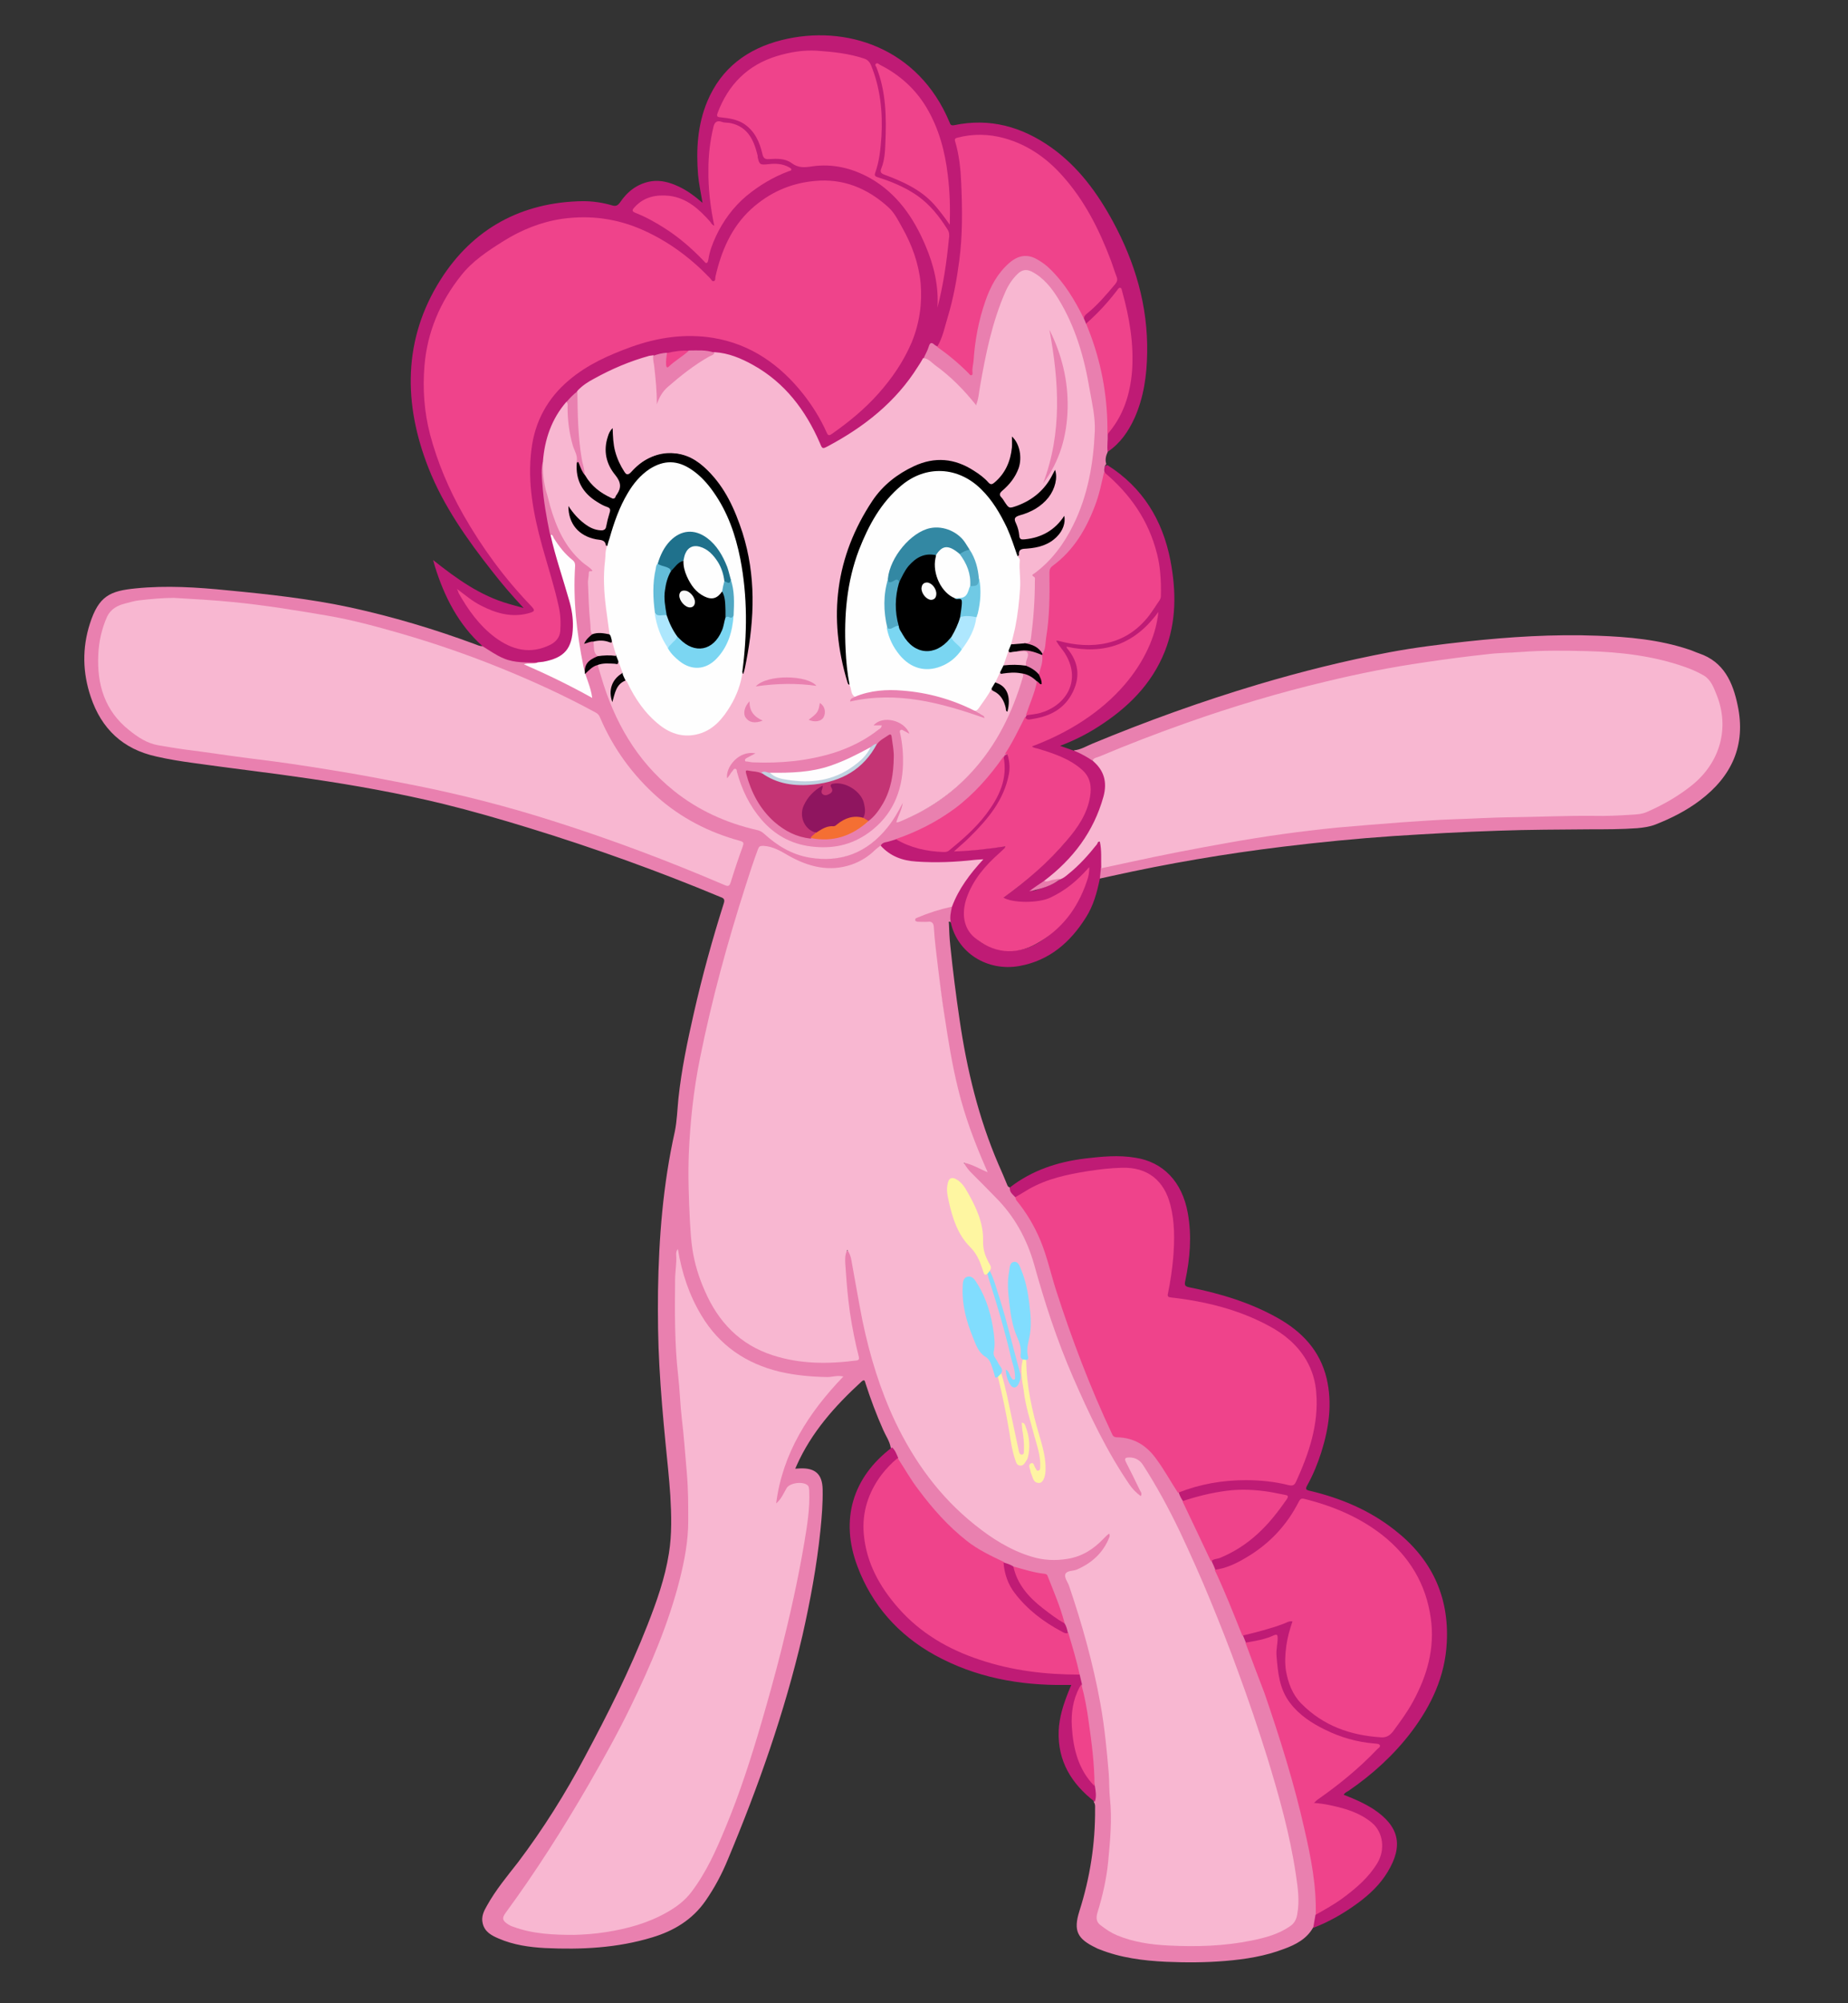 <?xml version="1.0" encoding="UTF-8"?>
<svg version="1.2" baseProfile="tiny" id="Pinkie Pie Wanna Hug You" xmlns="http://www.w3.org/2000/svg" xmlns:xlink="http://www.w3.org/1999/xlink" x="333px" y="350px" viewBox="-20 0 660 715" xml:space="preserve">
<rect x="-20" y="0" width="660" height="715" fill="#333333" stroke="none"/>
<g>
<path fill="#E980AF" d="M319.6,329.4c-0.1-0.2-0.2-0.4-0.3-0.4c-0.7-0.2-0.4,0.4-0.4,0.6c0.1,2.7,0.2,5.3,0.5,8
c0.9,8.8,2,17.5,3.3,26.3c2.6,17.8,6.8,35.2,13.9,51.7c1.1,2.5,2.2,5,3.2,7.5c0.2,0.4,0.4,0.6,0.8,0.7c0.5,1.4,1.3,2.5,2.3,3.5c6.4,7.7,10,16.7,12.8,26.2c4.7,16.3,10.3,32.4,17.4,47.9c1.4,3.1,2.8,6.2,4.2,9.2c0.5,1.1,1.1,1.7,2.4,1.8c5.5,0.4,9.9,2.9,13.2,7.4c3,4.1,5.5,8.4,8.1,12.7c0.5,1.1,1,2.2,1.6,3.3c3.8,6.9,7,14.1,10.3,21.3c0.4,1,1,2,1.4,3.1c3.6,7.6,6.7,15.4,9.8,23.2c0.4,1,0.8,2,1.2,3c7.9,20.6,14.8,41.5,20.1,62.9c2.2,8.8,3.9,17.8,4.7,26.9c0.2,2.4,0.1,4.8,0.1,7.3c-0.3,1.6-0.2,3.3-1.3,4.6c-2.3,4-6.2,6-10.3,7.5c-6.8,2.6-13.8,3.7-21,4.3c-7.1,0.6-14.1,0.6-21.2,0.3c-8.1-0.4-16.2-1.4-23.9-4.5c-0.4-0.1-0.7-0.3-1.1-0.5c-6.7-3.2-8.1-6.1-5.9-13.1c3.8-11.9,5.7-24.1,5.6-36.6c0-0.8,0.1-1.5-0.4-2.2c-0.3-1.9,0-3.9-0.5-5.8c-0.3-12.1-2-24.1-4.5-35.9c-0.3-1.2-0.5-2.5-0.8-3.7c-1.2-5-2.7-9.9-4.1-14.9c-0.3-1.2-0.7-2.4-1.2-3.6c-1.7-5.2-3.6-10.3-5.6-15.4c-0.5-1.2-1.2-1.9-2.5-2c-3.4-0.4-6.6-1.4-9.8-2.5c-1.2-0.6-2.4-1-3.6-1.6c-11-4.4-19.6-11.9-27-21c-4.2-5.1-7.9-10.5-11-16.3c-0.7-1.3-1.6-2.5-2-4c-0.4-2.3-1.8-4.2-2.7-6.3c-2.4-5.4-4.5-11-6.3-16.6c-0.2-0.7-0.3-1.6-1.4-0.6c-9.5,8.7-17.9,18.1-23.2,30c-0.1,0.3-0.3,0.7-0.5,1.1c0.7,0,1.3-0.1,1.8-0.1c5.4-0.2,7.9,2.1,8,7.5c0.1,4.9-0.3,9.8-0.8,14.7c-1.3,12.6-3.6,25-6.4,37.4c-6.4,27.5-15.8,54.1-26.7,80.1c-2.1,5.1-4.7,10-7.9,14.6c-4.7,6.8-11.4,10.8-19.1,13.1c-12.5,3.8-25.3,4.4-38.2,3.8c-5.6-0.3-11.3-1.1-16.6-3.4c-2.6-1.1-5-2.4-5.7-5.4c-0.6-2.4,0.4-4.4,1.5-6.3c3.1-5.6,7.2-10.5,11.1-15.5c9-11.9,16.9-24.5,23.9-37.7c8.2-15.3,16-30.8,22.3-46.9c3.3-8.4,6.3-16.8,7.7-25.7c1.1-6.8,0.9-13.7,0.5-20.6c-0.4-6.2-1.1-12.4-1.7-18.6c-0.9-9.2-1.7-18.4-2.2-27.6c-0.5-8.9-0.6-17.8-0.5-26.7c0.3-19.2,1.8-38.2,6-57c0.8-3.9,0.9-8,1.3-11.9c1.1-10.3,3.2-20.3,5.5-30.4c3-13.2,6.6-26.3,10.7-39.2c0.4-1.3,0.1-1.8-1.1-2.2c-22.3-9.3-45.1-17.5-68.2-24.6c-10.4-3.2-20.8-6.2-31.4-8.8c-15.4-3.7-31-6.5-46.6-8.8c-14.1-2.1-28.2-3.7-42.3-5.7c-4.4-0.6-8.8-1.3-13.1-2.3c-11.9-2.6-19.6-9.9-23.4-21.3c-2.9-8.6-3.1-17.4-0.3-26.1c3.2-10,7.3-11.7,16.4-12.6c10.9-1.1,21.9-0.4,32.8,0.7c14.7,1.4,29.3,3,43.8,6.1c15.1,3.3,29.9,7.7,44.5,13.1c0.9,0.3,1.7,0.8,2.7,0.7c0.8-0.4,1.3,0.2,1.9,0.6c4.6,3.3,9.6,5.1,15.3,4.7c0.9-0.1,1.8-0.2,2.6,0.4c0.2,0.9-0.6,0.9-1.1,0.9c-0.9,0.1-1.9,0.1-2.7-0.1c7.6,3.2,14.9,6.8,22.4,10.9c-0.4-1.9-0.9-3.4-1.4-5c-2.2-6.8-3.1-13.8-3.8-20.8c-0.6-5.2-0.9-10.5-0.8-15.8c0-0.6-0.1-1.2,0-1.7c0.9-2.7-0.3-4.6-2.4-6.2c-2.1-1.7-3.5-4-4.9-6.3c-0.3-0.5-0.6-1.1-1.2-1.5c-1.1-2.8-1.4-5.8-1.9-8.7c-0.8-4.9-1.3-9.8-1.2-14.7c0-0.9-0.2-1.8,0.7-2.5c1,0.3,0.8,1.2,0.8,1.9c0.5,8.8,3.2,17,7,24.8c1.9,4,5.1,7.3,8.7,10.1c1.1,0.9,2.4,1.4,1,3.4c-0.9,1.2-0.6,3.1-0.5,4.7c0.5,5.5,0.6,11,1.2,16.5c-0.2,1.5-1.8,1.9-2.3,3c0.8-0.3,1.7-0.9,2.7,0c0.6,1.5,0.5,3.3,1.4,4.8c0,1.1-0.9,1.1-1.5,1.4c-1.6,0.8-2.5,2.1-2.7,4c1.5-0.7,2.3-2.7,4.2-1.9c0.9,1.3,1.1,2.8,1.5,4.3c3.9,13.2,10.1,25.2,19.8,35.1c9.7,9.8,21.5,16,34.9,19c1.3,0.3,2.4,0.8,3.4,1.7c5.1,4.7,11,7.8,18,8.6c8,0.9,15.1-1.2,21.2-6.6c3.6-3.2,6.4-7,8.6-11.4c0.3-0.6,0.6-1.8,1.4-1.5c0.9,0.4,0.3,1.4,0.1,2.2c-0.3,1.4-1.2,2.5-1.6,4.2c2.5-0.8,4.7-1.9,6.8-3c6.1-3.1,11.6-7.1,16.5-12c6.6-6.6,11.8-14.3,15.6-22.9c1.6-3.6,3-7.2,4.1-10.9c0.4-1.3,0.8-2.7,0.7-4.1c2.2-0.3,4.8,1,6,3.1c-0.1,3.2-1.7,6-2.6,8.9c-0.3,1-0.7,1.9-1.1,2.8c-0.2,0.3-0.3,0.7-0.5,1c-2.1,4.6-4.3,9.2-7.1,13.4c-0.2,0.3-0.4,0.6-0.6,0.9c-9.5,14.3-22.5,24.2-38.8,29.5c-1.7,0.9-3.9,0.7-5.3,2.4c-3.6,3.8-7.7,6.7-12.9,7.7c-7,1.4-13.5-0.4-19.7-3.6c-0.8-0.4-1.6-0.8-2.3-1.4c-1.8-1.6-4.1-1.9-6.4-2.3c-1.3-0.2-2,0.3-2.4,1.5c-1.1,3.2-2.2,6.4-3.2,9.6c-5.1,15.9-9.8,31.9-13.6,48.2c-2.3,9.9-4.4,19.8-5.8,29.8c-0.7,5.5-1.1,11-1.4,16.5c-0.3,5.9-0.4,11.7-0.2,17.6c0.2,7.2,0.3,14.4,1.5,21.5c1.4,8.2,4.4,15.8,9.3,22.6c6.3,8.8,15.2,13.3,25.6,15.2c6.9,1.2,13.8,1.1,20.8,0.4c2.3-0.3,2.4-0.4,1.9-2.8c-1.9-8.2-3.2-16.5-3.9-24.9c-0.2-2.9-0.5-5.8-0.4-8.8c0-1-0.1-2.6,1.2-2.7c1.3-0.2,1.4,1.4,1.7,2.4c1.4,5.5,2.1,11.1,3.1,16.7c2.9,15.9,7.3,31.4,14.8,45.9c8.3,15.9,19.5,29.2,34.9,38.7c3.8,2.4,7.8,4.3,12.2,5.4c9.3,2.3,17.6,0.8,24.4-6.4c0.4-0.4,0.7-0.7,1.1-1.1c0.5-0.4,1-1.1,1.6-0.6c0.6,0.4,0.4,1.2,0.2,1.8c-1.3,3.7-3.9,6.5-7,8.9c-2,1.5-4.2,2.6-6.7,3.3c-2,0.6-2,0.7-1.3,2.7c5.6,15.6,10,31.5,12.6,47.8c1.2,7.1,1.8,14.3,2.3,21.5c0.3,5.5,0.8,10.9,0.7,16.4c-0.2,10.8-1.2,21.5-4.4,31.9c-1.1,3.5-0.8,4.1,2.1,6.3c2.5,1.9,5.4,3,8.3,3.7c5.8,1.5,11.7,2.3,17.8,2.3c9.8,0.1,19.6-0.4,29.2-2.7c3.2-0.8,6.3-1.9,9.2-3.6c1.9-1.1,2.9-2.6,3.3-4.8c0.8-4.9,0-9.7-0.7-14.4c-2-13.6-5.7-26.8-9.7-39.9c-5.7-18.7-12.4-37-19.7-55c-4.6-11.2-9.4-22.3-14.9-33.1c-2.9-5.7-5.9-11.3-9.5-16.6c-0.9-1.3-1.8-2.5-3.4-2.9c-0.7-0.2-1.5-0.5-2,0.1c-0.5,0.6,0.1,1.2,0.3,1.7c1.2,2.5,2.4,4.9,3.7,7.4c0.3,0.6,0.6,1.1,0.8,1.7c0.3,0.7,0.8,1.5,0,2.1c-0.8,0.6-1.4-0.2-2-0.7c-3.2-3-5.4-6.8-7.5-10.5c-9.2-15.9-16.8-32.6-22.7-50c-2.7-8-5.1-16-7.5-24.1c-2.2-7.4-6.1-13.9-11.4-19.5c-3.1-3.2-6.3-6.3-9.5-9.5c-1-0.9-1.8-2-2.6-3.1c-0.3-0.4-0.7-0.9-0.3-1.4c0.4-0.6,1-0.5,1.6-0.3c1.3,0.4,2.5,0.9,3.7,1.5c0.6,0.3,1.2,0.7,2.1,0.9c-0.4-1.4-1.1-2.6-1.6-3.9c-5.4-12.5-8.9-25.6-11.2-39c-2.1-12.3-3.7-24.7-5.2-37.1c-0.2-1.8-0.4-3.5-0.5-5.3c-0.1-2.1-0.4-2.3-2.6-2.4c-0.8,0-1.5,0-2.3-0.1c-0.7-0.1-1.5-0.3-1.6-1.1c-0.1-0.8,0.6-1.1,1.1-1.4c2.5-1.3,5.3-1.9,7.9-2.8c0.9-0.3,1.8-0.5,2.8-0.8c0.6-0.2,1.3-0.3,1.8,0.2C320.3,325.5,320.1,327.5,319.6,329.4z"/>

<path fill="#BF1B75" d="M173.9,164.8c-0.7,2.6-0.4,5.2-0.2,7.8c0.4,6.1,1.5,12.1,2.7,18c0,0.1,0.2,0.2,0.2,0.3c1.7,2.6,1.9,5.8,2.9,8.7c1.5,4.7,3,9.5,4.3,14.3c1.2,4.5,2,9,0.9,13.6c-1.6,6.9-5,8.6-11.5,9.4c-0.4,0-0.8-0.1-1-0.4c-4.1-0.1-8.3,0.2-12.3-1.5c-2.7-1.1-5-2.8-7.5-4.3c-8.7-7.8-13.7-17.7-17.1-28.6c-0.2-0.6-0.3-1.2-0.6-2.2c8.4,6.7,16.8,12.7,26.9,15.6c1.6,0.5,3.2,0.9,5.4,1.5c-4.2-4.5-7.9-8.8-11.3-13.2c-8.9-11.3-17.3-23.2-22.6-36.6c-9.1-23-9.2-46.1,4.2-67.3c11.5-18.2,28.9-27.8,50.9-28.1c3.5,0,7,0.5,10.4,1.5c1.3,0.4,2,0.1,2.8-1c2.7-4,6.3-6.8,11.2-7.6c3.4-0.5,6.6,0.4,9.6,1.8c3.1,1.4,5.8,3.4,8.7,5.9c-0.6-3.6-1.3-6.8-1.6-10.1c-0.7-8.9-0.2-17.7,3.3-26.1c5-11.9,14.3-18.8,26.6-21.9c22.8-5.7,48.8,2.7,59.9,29.3c0.3,0.7,0.4,1.3,1.6,1.1c12.8-2.7,24.2,0.5,34.7,7.9c9.7,6.9,16.5,16.2,22.1,26.5c7.9,14.6,12.5,30.1,12.2,46.8c-0.1,8-1.2,15.9-4.5,23.3c-2.2,4.8-5.1,9-9.5,12c-0.8-0.1-0.8-0.7-0.7-1.2c0.2-1.6,0-3.1,0.3-4.7c0.2-0.7,0.6-1.3,1-1.8c5-6.4,7.1-13.7,7.6-21.6c0.5-9-0.8-17.8-3.2-26.4c-0.1-0.5-0.1-1.3-0.7-1.4c-0.6-0.1-0.9,0.6-1.2,1.1c-2.6,3.4-5.6,6.4-8.7,9.4c-0.6,0.6-1.1,1.3-2,1.3c-0.9-0.4-1.1-1.2-1.2-2.1c0.1-1.2,1-1.9,1.8-2.6c3.4-2.9,6.3-6.3,9.2-9.7c0.8-0.9,1-1.8,0.6-3c-4-11.9-9-23.1-17-32.9c-6.7-8.3-15-14.4-25.7-16.4c-4-0.8-8.1-0.6-12.1,0.1c-1.5,0.3-1.8,0.9-1.5,2.4c1.3,5.8,1.9,11.7,1.9,17.6c0.1,6.6,0.2,13.3-0.4,19.9c-0.9,8.5-2.4,16.9-4.8,25.1c-0.7,2.4-1.4,4.8-2.3,7.1c-0.3,0.9-0.6,1.8-1.4,2.4c-0.2,0.1-0.5,0.2-0.7,0.1c-1.7-1.2-2.4-0.3-2.9,1.3c-0.3,1-0.9,1.9-1.4,2.9c-5.5,10.7-14,18.7-23.6,25.5c-3.2,2.2-6.5,4.3-10,6c-3,1.5-3,1.5-4.2-1.5c-3-7.3-7.3-13.8-12.9-19.2c-6.8-6.7-14.9-11.3-24.5-12.6c-2.9-0.6-5.8-0.5-8.7-0.5c-2.5-0.2-5,0.4-7.4,0.7c-1.7,0.1-3.4,0.7-5.1,1c-9.7,2.5-18.9,6.3-26.9,12.5c-1.4,1.3-2.8,2.6-4.1,4.1c-4.6,5.5-7.1,11.9-8,19C174.5,163.6,174.6,164.3,173.9,164.8z"/>

<path fill="#E980AF" d="M363.6,267.8c2.4-0.2,4.4-1.5,6.6-2.4c19.3-8,39-15.1,59.1-21.1c15.5-4.6,31.1-8.5,47-11.5c9-1.7,18.1-2.8,27.2-3.8c15.6-1.7,31.3-2.7,47.1-2.1c11,0.4,22,1.4,32.5,4.9c1.3,0.4,2.5,1,3.7,1.4c8.9,3,12.1,10.4,13.8,18.6c3,14.2-2.1,25.3-13.5,33.9c-4.9,3.7-10.3,6.4-15.9,8.6c-2.1,0.8-4.3,1.1-6.5,1.3c-5.5,0.4-11.1,0.4-16.6,0.4c-11,0.1-22,0.1-33,0.5c-12.5,0.4-24.9,1.1-37.4,1.9c-13.2,0.9-26.4,2.2-39.5,3.8c-20.6,2.5-41.1,6-61.4,10.5c-1.4,0.3-2.7,0.6-4.1,0.9c-0.9-1.4-0.5-2.6,0.3-3.9c2.5-1.2,5.2-1.5,7.9-2.1c22.8-5,45.7-9.3,68.9-12c9.3-1.1,18.6-1.8,28-2.5c9.1-0.6,18.3-1.2,27.4-1.6c7.1-0.3,14.1-0.5,21.2-0.8c9-0.3,18.1-0.2,27.1-0.4c2.9-0.1,5.8-0.2,8.8-0.4c2.7-0.1,5.3-0.7,7.7-1.9c7.1-3.4,13.8-7.4,18.8-13.7c7.3-9.2,7.2-21.1,1.4-30.8c-1.1-1.9-3-2.9-5-3.7c-7.5-3.3-15.5-4.9-23.6-6c-11.2-1.5-22.5-1.4-33.8-1.1c-10.8,0.3-21.6,1.5-32.3,3c-16.6,2.3-32.9,5.5-49.1,9.7c-25.1,6.5-49.7,14.9-73.6,24.9c-0.8,0.3-1.6,0.7-2.4,1.1c-0.4,0.2-0.8,0.2-1.1-0.1c-1.7-1.2-3.6-2.2-5.5-3.1C363.7,268.3,363.6,268.1,363.6,267.8z"/>

<path fill="#BF1B75" d="M342.6,427.3c-0.9-1-2.2-1.8-1.9-3.5c7.9-6.1,17-9.1,26.8-10.3c6-0.7,11.9-1.3,17.9-0.3c10,1.5,16.8,8.6,18.8,19.7c1.5,8.2,0.8,16.3-0.9,24.3c-0.4,1.7,0.1,2,1.6,2.3c11,2.2,21.6,5.4,31.4,10.9c8.7,4.9,15.1,11.6,17.5,21.6c2.1,9,0.8,17.7-1.9,26.3c-1.3,4.1-2.9,8-5,11.8c-0.8,1.4-0.5,1.7,0.9,2c11,2.6,21.3,6.9,30.3,14c13.1,10.2,19.5,23.6,18.6,40.2c-0.6,12-5.5,22.4-12.6,31.8c-6.3,8.3-13.9,15.2-22.5,21.1c-0.6,0.4-1.3,0.6-1.7,1.4c3.7,1.4,7.3,3,10.6,5.1c9.2,6.1,10.8,13,5.1,22.4c-2.7,4.5-6.4,8-10.6,11.1c-4.9,3.6-10.2,6.7-16,8.9c0.3-1.5,0.5-3.1,0.8-4.6c0.5-0.9,1.3-1.3,2.2-1.8c6-3.3,11.5-7.3,16.1-12.4c2.6-2.9,4.8-6.1,4.9-10.3c0.1-3.4-1.3-6.1-3.9-8.3c-4.5-3.7-10-5-15.5-6.1c-1.1-0.2-2.3-0.3-3.4-0.5c-1.1-0.2-1.2-0.8-0.5-1.6c0.4-0.4,0.9-0.7,1.4-1c7-5,13.7-10.4,19.7-16.6c0.4-0.4,1.2-0.8,1-1.5c-0.2-0.7-1.1-0.5-1.7-0.6c-9.6-1.2-18.4-4.5-25.9-10.7c-5.3-4.3-7.5-10.1-8.2-16.7c-0.4-3.2-0.6-6.3-0.1-9.5c0.3-1.6-0.1-1.8-1.7-1.2c-2.4,0.9-4.9,1.4-7.4,1.9c-0.6,0.1-1.3,0.4-1.8-0.2c-0.4-0.9-0.7-1.8-1.1-2.7c0.2-0.8,0.9-0.8,1.5-0.9c4.9-1,9.7-2.5,14.5-4.3c0.6-0.2,1.4-0.7,2,0c0.5,0.5,0.1,1.2-0.1,1.8c-1.3,3.7-2,7.5-2.1,11.4c-0.2,8.6,3.3,15.2,10.4,20.1c6.9,4.8,14.6,7.1,22.9,7.7c1.4,0.1,2.8,0,3.8-1.3c6.4-7.9,11.5-16.5,13.5-26.7c2.5-13.1-0.6-24.9-8.8-35.3c-6.7-8.5-15.7-13.8-25.7-17.6c-2.8-1.1-5.7-1.9-8.5-2.8c-1.7-0.5-2.5,0-3.3,1.5c-6.2,11-15,19-27.2,23c-0.9,0.3-1.8,0.8-2.7,0.1c-0.4-1-0.8-2-1.3-3c0-1,0.8-1.1,1.5-1.2c5.4-1.5,9.8-4.6,13.9-8.2c3.9-3.4,7.4-7.2,10.3-11.5c1.3-1.9,1.2-2.2-1-2.7c-4.5-1-9.1-1.6-13.6-1.5c-6.4,0.1-12.8,1.4-18.9,3.4c-0.8,0.2-1.5,0.8-2.4,0.2c-0.7-0.9-1.2-1.9-1.6-3.1c0.3-0.8,1-0.9,1.7-1.2c5.7-2.1,11.6-3.2,17.7-3.7c6.6-0.5,12.9,0.2,19.3,1.4c2.3,0.4,2.5,0.4,3.5-1.8c3.8-8.4,6.6-17.1,6.9-26.5c0.2-9.3-3-17.2-10.5-23.1c-7.3-5.7-15.7-8.9-24.5-11.2c-5.2-1.4-10.6-2.4-15.9-3c-2.3-0.3-2.5-0.6-2.1-2.8c1.4-7.1,2.2-14.3,2-21.6c-0.2-4.3-0.8-8.5-2.5-12.5c-2.5-5.9-7.1-9.2-13.5-9.3c-10.2-0.2-20.2,1.6-29.8,4.9c-2.8,1-5.5,2.4-8,4.1C344.3,427,343.6,427.7,342.6,427.3z"/>

<path fill="#BF1B75" d="M373.2,309.8c-0.1,1.3-0.3,2.5-0.4,3.8c-1,4.9-2.3,9.7-5,13.9c-5.6,8.9-13.1,15.4-23.8,17.3c-11.4,2-22-4.7-24.4-15.4c-0.5-2,0-3.9,0.4-5.8c-0.1-2,1-3.6,1.9-5.3c2.2-3.9,4.8-7.4,8.1-11c-2.4,0.3-4.4,0.5-6.4,0.6c-6.4,0.4-12.8,0.8-19.2-0.2c-3.3-0.5-6.4-1.7-8.8-4.1c-0.5-0.5-1.1-0.9-1.1-1.7c0.7-1.5,2.2-1.2,3.4-1.7c0.6-0.2,1.3-0.4,2-0.6c0.6-0.3,1.1,0.1,1.6,0.3c4.2,2.3,8.8,3.2,13.5,3.8c1.8,0.2,3.4-0.2,4.9-1.4c5.8-4.8,11.3-9.9,15.1-16.5c2.5-4.2,3.7-8.8,3.3-13.7c-0.1-0.6-0.1-1.3,0.2-1.9c0.1-0.2,0.3-0.5,0.4-0.7c1.4-0.5,1.5,0.7,1.7,1.4c0.7,3,0.4,5.9-0.5,8.9c-1.8,6-5.4,10.9-9.4,15.6c-2.5,2.9-5.4,5.5-8.3,8.2c2.4,0.1,4.7-0.2,7.1-0.4c2.8-0.2,5.6-0.7,8.3-1c0.5-0.1,1.1-0.3,1.4,0.2c0.3,0.6-0.2,1.1-0.6,1.5c-2.4,2.1-4.7,4.3-6.7,6.8c-2.5,3.1-4.8,6.3-6.1,10.1c-1.2,3.5-1.4,7,0.2,10.4c2.3,5.1,7,6.9,12,7.8c6.5,1.2,12-1.3,16.9-5.4c6.8-5.8,11.9-12.7,13.6-21.7c0-0.2,0.1-0.4,0-0.6c-3.7,4-7.7,7.6-12.8,9.8c-3.5,1.5-7.2,2.1-11,1.6c-1.6-0.2-3.3-0.2-4.9-0.7c-0.6-0.2-1.4-0.2-1.5-1c-0.1-0.6,0.5-1,1-1.3c3.8-2.8,7.5-5.7,11-8.9c6.7-6.2,13.3-12.5,17.1-21c0.5-1,0.9-2.1,1.2-3.2c1.6-6.9,0.3-9.9-6.1-13.8c-3.6-2.2-7.6-3.6-11.7-4.7c-0.4-0.1-0.9-0.2-1.3-0.4c-0.4-0.2-0.9-0.4-0.9-0.9c-0.1-0.6,0.5-0.7,0.8-0.9c2.1-0.9,4.1-1.6,6.2-2.6c12.9-6.1,23.9-14.3,31.5-26.6c3.1-5,5.3-10.5,6.3-16.6c-3.6,5.1-8.1,8.6-13.8,10.7c-5.6,2-11.4,2.5-17.4,1c1.2,1.9,2.3,3.6,2.8,5.7c1.5,6.5-1.5,13.4-7.5,17c-3,1.8-6.2,2.9-9.8,2.9c-0.7,0-1.9,0.3-1.5-1.2c0.1-0.3,0.2-0.5,0.4-0.8c0.8-0.7,1.9-0.7,2.9-0.9c5.1-0.9,9.3-3.2,11.8-7.9c2.9-5.4,0.8-10.2-2.2-14.8c-0.4-0.6-1-1.2-1.4-1.8c-0.2-0.4-0.5-0.8-0.3-1.2c0.3-0.4,0.8-0.4,1.2-0.3c0.5,0.1,1,0.2,1.5,0.3c4.4,1.1,8.9,1.3,13.5,0.7c6.8-0.9,11.9-4.7,16.5-9.6c4.2-4.5,4.8-9.7,4.1-15.6c-1.3-10.2-5.1-19.1-11.6-27c-1.9-2.3-3.8-4.8-6.3-6.6c-0.8-0.6-1.5-1.2-1.9-2.1c-0.1-1.1-0.4-2.2,1.1-2.6c12.6,8,19.7,19.6,22.5,34c2.1,11,2.2,21.9-2,32.5c-4.7,11.8-13.3,20.2-23.8,26.9c-4.2,2.7-8.6,4.9-13.6,6.8c2,0.7,3.7,1.3,5.4,1.9c2.3,1,4.5,2.2,6.6,3.7c3.4,1.5,4.6,4.5,5,7.9c0.3,2.3-0.5,4.5-1.2,6.7c-3.7,11.9-10.9,21.3-20.8,28.6c-1.5,1.1-3,2.2-4.6,3c-0.3,0.1-0.6,0.4-0.7,0.3c3.6-1.3,7.5-2.3,10.7-4.7c4.7-3.1,8.4-7.1,11.9-11.4c0.6-0.8,1.1-2.1,2.2-1.8c1,0.3,0.9,1.8,0.9,2.7C373.6,305.1,374.2,307.5,373.2,309.8z"/>

<path fill="#E97FAF" d="M375.1,165.6c-0.7,0.8-0.8,1.7-0.7,2.7c0.4,0.7,0.2,1.5,0,2.2c-1.9,9.9-5.7,19-12.5,26.7c-1.5,1.7-3.1,3.2-4.9,4.5c-1.2,0.9-1.7,2-1.6,3.4c0.1,3.2,0.1,6.4,0,9.6c-0.1,5.8-0.8,11.6-1.9,17.3c-0.1,0.7-0.1,1.5-1.1,1.5c-1.8-1.6-3.6-3.1-6.1-3.5c-0.3,0-0.3-0.4-0.2-0.6c1-0.5,1.5-1.3,1.6-2.4c0.7-6.3,1.3-12.5,1.3-18.8c0-0.3,0.1-0.6,0-0.8c-1.3-2.1,0.2-3.2,1.6-4.3c10.8-9.2,15.7-21.5,18.3-35c0.9-4.4,1.1-9,1.5-13.5c0.3-3.1-0.3-6.1-0.7-9.1c-1.4-10.1-3.6-20.1-7.6-29.5c-2.4-5.7-5.3-11.2-9.8-15.6c-1.1-1.1-2.4-2.1-3.8-2.8c-2-1-3.2-0.8-4.8,0.7c-2.8,2.7-4.3,6.1-5.6,9.7c-3.9,10.4-6,21.2-7.8,32c-0.2,1.1-0.3,2.3-0.6,3.4c-0.4,1.5-1,1.6-2.1,0.5c-1.8-2-3.6-4.1-5.5-6.1c-3.7-3.8-8-6.9-12.2-10c0.6-1.4,1.4-2.7,1.8-4.1c0.4-1.3,0.9-1.7,2-0.7c0.3,0.3,0.8,0.5,1.1,0.7c2.6,0.7,4.3,2.6,6.2,4.2c1.9,1.6,3.7,3.2,5.6,5.2c0.6-3.3,0.6-6.2,1-9c1-7.2,2.5-14.2,5.5-20.8c2.2-5,5.3-9.3,10.4-11.8c2.1-1,4.1-1,6.2,0.1c4.9,2.5,8.4,6.6,11.5,10.9c1.9,2.6,3.4,5.5,5.1,8.3c0.5,0.9,0.7,1.9,0.8,2.9c0.3,0.6,0.6,1.3,0.8,1.9c0.8,0.4,1.1,1.2,1.4,2c3.4,8.8,5.7,17.9,6.4,27.4c0.2,2.2,0.4,4.4,0.4,6.7c0,1.2-0.1,2.3-0.5,3.4c0.1,2.1-0.3,4.1,0,6.2C375,162.6,374.6,164.1,375.1,165.6z"/>

<path fill="#BF1B75" d="M365.6,597.7c0.3,1.1,0.5,2.3,0.8,3.4c-0.1,0.8-0.4,1.6-0.7,2.3c-4.1,10.8-2.5,20.9,3.2,30.6c0.7,1.1,1.8,2,2.1,3.3c0.3,1.9,0.7,3.8,0,5.8c-8.3-6.4-13.3-14.5-12.9-25.3c0.2-4.9,1.7-9.5,3.5-14c0.3-0.7,0.6-1.4,1-2.4c-0.8,0-1.5,0-2.1,0c-16.5,0.2-32.2-2.7-46.7-10.7c-13-7.2-22.4-17.8-27.6-31.7c-6.2-16.5-1.8-31.7,12.4-42.4c1.1,1,1.6,2.4,2.2,3.8c-0.4,1.4-1.6,2.1-2.5,3c-6.2,6.3-9.4,13.8-9.2,22.7c0.2,6.1,2.1,11.7,5.1,17.1c7.4,13.3,18.5,22.1,32.6,27.4c9.8,3.7,20,5.7,30.6,6.2c2.3,0.1,4.6,0.4,6.9,0.4C364.5,597.2,365.1,597.3,365.6,597.7z"/>

<path fill="#F8B7D1" d="M294.5,301.8c3.4,3.8,7.8,5.4,12.7,5.7c7,0.5,14,0.2,21-0.6c0.9-0.1,1.7-0.1,3-0.2c-4.8,5.2-8.8,10.5-11.2,16.9c-4.2,0.9-8.3,2.2-12.3,3.9c-0.4,0.2-1,0.3-0.8,0.9c0.1,0.5,0.6,0.6,1.1,0.6c1.1,0,2.3,0.1,3.4,0c1.4-0.2,2,0.5,2.1,1.8c0.3,5.1,1,10.2,1.6,15.3c0.7,5.7,1.4,11.3,2.3,16.9c1.3,8.6,2.7,17.3,4.8,25.7c2.4,9.9,6,19.4,10.1,28.7c0.1,0.2,0.2,0.4,0.4,1c-2.9-1.2-5.3-2.8-8.5-3.4c0.9,1.6,1.8,2.7,2.8,3.7c2.9,2.9,5.8,5.8,8.6,8.7c6.7,6.7,11.1,14.7,13.7,23.8c3.8,13.7,8.2,27.2,13.9,40.3c5.8,13.3,12,26.4,20.2,38.4c1.1,1.6,2.4,2.9,4,4.1c0.6-1,0-1.5-0.3-2.1c-1.6-3.3-3.2-6.6-4.9-9.9c-0.8-1.5-0.3-1.8,1.2-1.8c2,0,3.6,0.9,4.7,2.5c5,7.7,9.3,15.7,13.3,24c3.8,8.1,7.5,16.3,10.9,24.6c3.5,8.5,6.9,17.1,10,25.7c3.7,10,7.1,20.1,10.3,30.3c4.2,13.7,8.1,27.5,10.2,41.7c0.7,4.7,1.4,9.4,0.5,14.2c-0.3,1.9-1.1,3.4-2.7,4.4c-4.1,2.8-8.7,4-13.5,5c-9.8,2-19.7,2.3-29.6,1.8c-6.4-0.3-12.7-1.2-18.7-3.7c-2.1-0.9-4-2.2-5.8-3.6c-1.6-1.2-1.5-2.8-1.1-4.3c1.9-6.1,3.3-12.3,3.9-18.6c0.7-7.4,1.4-14.9,0.6-22.4c-0.3-2.8-0.2-5.7-0.4-8.6c-0.7-8.4-1.5-16.8-3-25.1c-2.6-14.3-6.5-28.3-11.2-42.1c-0.5-1.4-1.8-3-1.3-4.2c0.6-1.3,2.7-1,4.1-1.6c5.3-2.3,9.3-5.9,11.5-11.3c0.2-0.4,0.3-0.8,0.1-1.5c-0.9,0.4-1.5,1.3-2.2,1.9c-3.5,3.7-7.7,6.3-12.8,7.1c-4.3,0.7-8.6,0.5-12.8-0.8c-7.6-2.3-14.2-6.5-20.3-11.4c-12.4-9.9-21.5-22.4-28.3-36.6c-5.5-11.6-9.2-23.8-11.8-36.3c-1.4-7.1-2.6-14.2-3.9-21.3c-0.2-1.3-0.6-2.6-1.5-3.9c-0.9,1.8-0.8,3.5-0.7,5.2c0.3,4.3,0.6,8.6,1.1,12.9c0.6,5.5,1.6,10.9,2.8,16.3c0.3,1.2,0.6,2.5,0.9,3.7c0.2,0.8,0.1,1.3-0.9,1.4c-10.1,1.3-20.1,1.3-29.9-1.9c-11.7-3.8-19.4-11.9-24.2-23c-2.1-4.7-3.6-9.6-4.4-14.7c-0.5-3.3-0.7-6.7-0.9-10c-0.4-8.1-0.7-16.2-0.4-24.2c0.5-11.5,1.7-22.8,4-34.1c4.2-20.9,9.8-41.3,16.3-61.6c1.4-4.4,2.8-8.7,4.4-13c0.4-1,0.7-1.2,1.9-1.2c3.5,0.2,6.3,1.9,9.2,3.6c7,3.9,14.4,5.8,22.3,3.1c3.2-1.1,6.1-2.9,8.5-5.3C293.2,302.8,293.8,302.3,294.5,301.8z"/>

<path fill="#F8B7D1" d="M309.7,127.8c1.8,0.1,2.9,1.5,4.2,2.5c5.6,4,10.3,8.8,14.7,14.3c0.9-2.2,1-4.4,1.4-6.6c2-11.5,4.3-22.9,9-33.7c1.1-2.5,2.5-4.7,4.5-6.6c1.5-1.4,3-1.7,4.9-0.8c4.3,2.2,7.2,5.9,9.6,9.8c6,9.8,9.2,20.7,11.1,32c0.9,5.1,2.1,10.1,1.9,15.2c-0.5,11.6-2.5,23-7.7,33.5c-3.3,6.7-7.7,12.7-13.8,17.2c-0.4,0.3-1.4,0.6-0.2,1.3c0.5,0.3,0.3,0.9,0.3,1.4c0,6.9-0.5,13.7-1.4,20.5c-0.2,1.6-0.9,1.7-2,1.7c-1.6,0.7-3.2,1.2-5,0.4c-0.5-0.9-0.1-1.7,0.1-2.6c1.8-6.5,2.5-13.3,2.7-20c0.1-2.8,0-5.7-0.6-8.5c0-0.5,0.3-1,0.4-1.5c0.1-1.5,1.1-2,2.5-2.1c2.1,0,4.1-0.3,6-1c4.3-1.4,7-4.2,7.9-9.1c-2.7,3.3-5.8,5.9-9.8,7c-1.4,0.4-2.9,0.6-4.3,0.8c-1.3,0.2-2-0.3-2.2-1.6c-0.3-1.8-0.8-3.6-1.5-5.3c-0.5-1.3-0.1-2.1,1.2-2.4c1.3-0.4,2.5-0.8,3.7-1.4c5.6-2.7,9.8-6.5,9.6-13.3c-1,1.6-1.9,3.3-3.1,4.9c-2.9,3.9-7.2,5.8-11.5,7.5c-1.2,0.4-2.1,0.1-2.8-0.9c-0.7-0.9-1.3-1.9-2-2.8c-0.9-1.2-0.6-2,0.5-2.9c2.1-1.7,3.6-3.8,4.8-6.1c2.1-3.9,1.8-7.7-0.6-11.8c0.1,3.4-0.4,6.5-1.7,9.3c-0.9,2.2-2.3,4.1-4,5.8c-1.8,1.7-2.6,1.6-4.4-0.1c-2.6-2.5-5.5-4.4-8.8-5.7c-5.5-2.2-10.8-1.8-16.1,0.6c-8.2,3.7-14.1,9.9-18.5,17.6c-4.6,8.1-7.1,17-8.4,26.2c-1.5,10.8-0.6,21.3,2.6,31.7c0.2,0.7,0.2,1.5,0.9,2c0.9,1.4,1.1,3,1.7,4.4c-0.5,0.9,0.3,0.5,0.5,0.5c4.3-0.7,8.7-0.7,13.1-0.8c7.6-0.1,14.7,1.8,21.9,3.9c3,0.9,6.1,1.8,9.1,2.9c-0.6-0.7-1.6-0.7-2-1.4c1.6-2.6,3.9-4.8,5.3-7.6c0.2-0.4,0.4-0.8,1-0.8c1.9,1.4,4,2.7,4.8,5.2c0.2,0.8,0.6,1.5,0.5,2.2c1.1-4.1-0.5-7.1-4.3-9.2c0.2-1.6,0.5-3.1,2.2-4c1.7,0.1,3.4-0.1,5.1,0c0.7,0,1.5-0.1,2.1,0.6c0.5,0.4,0.8,0.8,0.5,1.6c-3.7,12.6-9.3,24.1-18.3,33.9c-7.3,8-16,13.8-26,17.8c-0.2,0.1-0.5,0.1-0.9,0.1c0.7-2.4,2-4.5,2.3-6.9c-1.6,3.1-3.3,6.1-5.5,8.8c-7.2,8.9-16.4,12.6-27.8,10.7c-6.4-1.1-11.6-4.3-16.3-8.6c-0.8-0.7-1.6-1.1-2.7-1.3c-10.8-2.5-20.8-7-29.5-14c-13.3-10.7-21.3-24.8-26-41c-0.4-1.3-0.8-2.7-1.2-4c0.7-1.1,1.8-1,2.8-1.1c1.5-0.2,3,0.1,4.5-0.1c1.4,0.9,1.5,2.5,1.7,3.9c-0.1,0.2-0.2,0.4-0.4,0.6c-3.3,3.1-3.6,4.1-3.4,8.3c0.6-2.6,1.4-5.4,4.8-6.4c0.9,0.3,1,1.1,1.3,1.8c2.8,5.3,6,10.2,10.8,13.9c3.4,2.6,7.2,3.9,11.6,3.5c2.8-0.3,5.3-1.4,7.4-3.3c5.2-4.6,8.4-10.4,9.7-17.3c0.1-0.6,0-1.2,0.6-1.5c1-2.2,1.1-4.7,1.6-7c1.6-8.1,2-16.3,1.5-24.5c-0.8-12.6-4.2-24.6-11.3-35.2c-2.8-4.2-6.3-7.7-11-9.7c-6.7-2.8-12.7-1.2-18.1,3.4c-0.8,0.7-1.5,1.4-2.2,2.1c-1,1-1.9,0.8-2.7-0.3c-1.8-2.4-2.9-5.1-3.6-7.9c-0.5-2.1-0.7-4.2-0.7-6.7c-2.3,4.1-1.8,7.9-0.2,11.7c0.8,2,2,3.9,3.4,5.5c0.9,1,1,2,0.3,3.1c-0.6,0.9-1,1.9-1.5,2.9c-0.4,0.9-1.2,1.3-2,0.9c-4.1-2-8-4.3-9.8-8.9c-0.9-4.5-1.9-8.9-2.2-13.5c-0.2-4.6-0.5-9.2-0.6-13.8c0-0.8,0.1-1.5,0.6-2.2c1.7-1.8,3.7-3.1,5.8-4.2c6.3-3.5,12.9-6.3,19.8-8.2c0.5-0.1,1-0.1,1.5-0.2c1,1.8,0.9,3.8,1,5.7c0.3,3.7,1.1,7.4,0.4,10.7c0-1.9,1.2-3.6,2.7-5c4.9-4.5,10-8.6,15.9-11.8c0.6-0.3,1.1-0.6,1.8-0.7c5,0.3,9.5,2.2,13.8,4.6c11.3,6.3,18.7,16.1,23.8,27.8c0.9,2.2,0.9,2.2,3,1.1c12.9-6.9,24.1-15.7,32-28.3C308.4,130,309.1,128.9,309.7,127.8z"/>

<path fill="#F8B7D1" d="M42.1,213.4c7.1,0.4,14.2,0.8,21.2,1.5c11.2,1.1,22.3,2.9,33.4,4.8c8.9,1.5,17.7,3.9,26.4,6.4c12.1,3.5,24,7.6,35.6,12.3c11.6,4.7,23,9.9,34,15.9c0.8,0.4,1.3,1,1.6,1.8c4.7,11,11.6,20.5,20.5,28.4c8.5,7.5,18.4,12.6,29.4,15.6c1.5,0.4,1.5,0.8,1,2.2c-1.5,4.1-2.9,8.3-4.2,12.5c-0.4,1.2-0.7,1.8-2.2,1.1c-20.1-8.6-40.5-16.3-61.4-22.9c-16-5.1-32.3-9.3-48.8-12.6c-10.2-2-20.4-4-30.6-5.6c-9.2-1.5-18.5-2.9-27.8-4c-8.1-1-16.2-2.3-24.3-3.3c-3.1-0.4-6.3-1-9.4-1.5c-4-0.7-7.3-2.9-10.4-5.4c-8.7-6.9-11.5-16.3-11-26.9c0.2-4.6,1.2-9.2,3.1-13.5c1.3-2.8,3.7-4.1,6.5-4.8c1.6-0.4,3.2-0.9,4.8-1.1C33.9,213.8,38,213.4,42.1,213.4z"/>

<path fill="#F8B7D1" d="M222.1,445.8c1.4,8.5,4,16.4,8.4,23.7c6.4,10.7,15.9,17.2,28,20.1c5.6,1.3,11.3,1.8,17,1.9c1.8,0,3.5-0.7,5.7-0.2c-12.4,12.9-21.7,27.3-24,45.3c1.8-1.5,2.6-3.5,3.7-5.4c1.1-2,6-2.6,7.6-1c0.5,0.5,0.4,1.2,0.5,1.8c0.3,6.2-0.7,12.3-1.7,18.3c-2.2,13.1-5.1,26-8.3,38.8c-2.2,8.7-4.6,17.3-7.1,25.9c-3.7,12.6-7.7,25.1-12.8,37.3c-3.3,8-6.8,15.9-12.1,22.9c-2.4,3.2-5.5,5.5-8.9,7.4c-6.7,3.8-14,5.8-21.6,7c-3.8,0.6-7.7,0.9-11.5,1c-7.3,0-14.7-0.3-21.7-2.9c-0.7-0.2-1.3-0.5-1.9-0.9c-2-1.3-2.2-2.2-0.8-4.1c10.8-14.7,20.5-30,29.6-45.7c5.3-9.2,10.5-18.5,15.1-28c7.1-14.6,13.5-29.6,17.5-45.4c1.7-6.8,3-13.7,3-20.8c0-5.7,0-11.3-0.5-17c-0.6-6.5-1-13-1.8-19.5c-0.6-5.1-0.7-10.2-1.3-15.3c-1.3-11.3-1.2-22.7-1.1-34.1c0-3,0.6-5.9,0.4-8.9C221.4,447,221.6,446.4,222.1,445.8z"/>

<path fill="#EF438B" d="M342.6,427.3c1.6-0.9,3.2-1.9,4.7-2.8c6.6-3.8,13.8-5.3,21.2-6.5c4-0.6,8-1.1,12.1-1.2c9.3-0.3,15.2,4.6,17.4,13.3c1.6,6.2,1.5,12.6,1,18.9c-0.4,4.3-1,8.5-1.9,12.8c-0.2,1.1,0.3,1.2,1.2,1.3c12.3,1.4,24.1,4.3,35,10.2c5.4,2.9,10,6.7,13.2,12.1c2.1,3.6,3.3,7.5,3.6,11.7c0.9,11.3-2.6,21.6-7.2,31.7c-0.6,1.3-1.2,1.6-2.6,1.3c-5.1-1.3-10.3-1.8-15.4-1.8c-8.3,0-16.4,1.4-24.2,4.5c-2.6-4-4.9-8.2-7.7-12c-3.5-4.9-8-7.7-14.1-7.8c-1,0-1.5-0.5-1.8-1.3c-7.8-16.6-14.3-33.7-19.9-51.1c-1.9-5.9-3.2-12-5.6-17.8c-2.2-5.3-5.1-10.1-8.7-14.5C342.8,427.9,342.7,427.6,342.6,427.3z"/>

<path fill="#EF438B" d="M413.8,560.3c4.1-0.5,7.8-2.3,11.3-4.4c8.2-4.8,14.5-11.5,18.8-20c0.5-0.9,0.9-1.2,2-0.9c10.1,2.5,19.6,6.5,27.8,12.9c9.6,7.6,15.6,17.4,17.3,29.7c1.5,10.7-1.3,20.5-6.4,29.8c-2,3.7-4.6,7.2-7.1,10.6c-1.1,1.4-2.3,2.2-4.2,2.1c-11-0.7-20.7-4.1-28.6-12.1c-3.1-3.2-4.6-7.2-5.4-11.5c-0.5-3.1-0.3-6.1,0.1-9.1c0.4-2.9,1.2-5.8,2.2-8.7c-1.4-0.2-2.3,0.6-3.3,0.9c-4.8,1.8-9.7,3-14.6,4.2C420.5,575.8,417.4,567.9,413.8,560.3z"/>

<path fill="#EF438B" d="M346.1,255.9c0.6,1.4,1.9,0.8,2.8,0.7c6.3-1,11.4-3.7,14.3-9.7c2.7-5.6,1.9-10.7-2-15.4c-0.1-0.1-0.2-0.3-0.3-0.5c0,0,0-0.1,0-0.2c13.5,3,24.5-0.9,32.8-12.4c-1.2,13.8-12.9,35.9-45.1,48c0.7,0.7,1.6,0.6,2.4,0.9c5.5,1.7,11,3.5,15.5,7.5c3,2.7,3.4,6,2.8,9.6c-1,6.1-4.4,11-8.3,15.6c-6.6,7.8-14.3,14.4-22.6,20.4c3.1,1.9,12.4,2.1,16.9-0.1c5.1-2.5,8.9-5.4,13.7-10.8c0.1,1.9-0.3,3.6-0.9,5.2c-3.2,9.6-9.1,17.2-17.9,22.1c-7.8,4.4-15.7,3.3-22.3-2.3c-3.6-3.1-4.7-8.3-2.6-14.2c2.3-6.4,6.6-11.4,11.6-15.8c0.5-0.5,1-0.9,1.5-1.4c0.3-0.3,0.6-0.4,0.6-1c-5.9,0.9-11.8,1.6-18.3,1.8c2.1-1.9,3.9-3.4,5.5-5c6.5-6.4,12.3-13.2,14.1-22.5c0.4-2,0.3-4-0.2-6.1c-0.2-0.7-0.3-1.2-1.2-1.2C341.6,265.1,343.8,260.4,346.1,255.9z"/>

<path fill="#EF438B" d="M365.6,597.7c-12.2,0-24.1-1.4-35.7-5.3c-11.2-3.7-21.2-9.5-29.1-18.5c-6.6-7.5-11.4-16.1-12.3-26.3c-0.7-7.8,1.6-14.9,6.3-21.2c1.7-2.2,3.6-4.2,5.8-6c2.5,3.8,4.7,7.8,7.5,11.4c5,6.7,10.5,12.9,17.1,18.1c4,3.2,8.7,5.4,13.3,7.6c0.4,0.4,0.5,0.9,0.6,1.4c1.1,5.9,4.1,10.8,8.7,14.6c4.2,3.6,8.5,7.1,13.7,9.2C363,587.7,364.5,592.7,365.6,597.7z"/>

<path fill="#EF438B" d="M352.3,233.4c1.2-1.7,1-3.8,1.3-5.7c1.3-7.7,1.3-15.5,1.2-23.3c0-1.1,0.3-1.8,1.1-2.4c7.5-5.5,12-13.1,15.2-21.6c1.5-3.9,2.3-7.9,3.2-11.9c9.3,7.8,15.9,17.2,18.9,29.1c1.3,5,1.5,10,1.4,15.1c0,1.2-0.8,2-1.4,2.9c-4.1,6.9-9.7,12.1-17.8,13.9c-5.7,1.3-11.5,0.8-17.1-0.7c-0.3-0.1-0.6-0.2-1,0c0.9,1.8,2.4,3.2,3.4,5c5.6,9.7-0.5,18.3-9.3,20.7c-1.6,0.4-3.4,0.6-5,0.8c1.3-4,3.1-7.8,3.9-11.9c0.4-0.2,0.7,0.3,1.1,0c-0.1-1-0.9-1.8-0.7-2.9c0.4-2.2,1.2-4.3,1.2-6.6C352,233.6,352.1,233.4,352.3,233.4z"/>

<path fill="#EF438B" d="M424.8,586.3c3.4-0.6,6.9-1.1,10.1-2.6c1.2-0.5,1.4-0.2,1.4,1c0,2.1-0.6,4.2-0.4,6.3c0.5,6,1,11.9,4.9,16.9c3.2,4.2,7.6,7.1,12.3,9.4c5.6,2.8,11.6,4.5,17.8,5c0.6,0.1,1.6,0,1.9,0.6c0.3,0.7-0.7,1.1-1.1,1.6c-6.4,6.7-13.5,12.5-21.1,17.8c-0.4,0.3-0.7,0.6-1.3,1.2c3.9,0.3,7.4,1.1,10.9,2.1c3.6,1.1,6.9,2.6,9.8,5c4,3.4,4.8,9.6,1.9,14.4c-3.1,5.1-7.4,8.8-12.1,12.3c-3.1,2.3-6.5,4.2-9.9,6.1c0.3-10.3-1.7-20.4-4-30.4c-3.7-16.5-8.8-32.7-14.3-48.7C429.3,598.3,427,592.3,424.8,586.3z"/>

<path fill="#F8B7D1" d="M173.9,164.8c0.6-8,3.1-15.3,8.4-21.4c1.1,0.2,0.9,1.1,0.9,1.8c0.1,5.8,0.9,11.5,3,17c0.3,0.8,0.2,1.6,0.1,2.4c-0.6,6.9,2.6,11.6,8.5,14.7c0.7,0.4,1.4,0.7,2.1,1c1.2,0.5,1.6,1.3,1.2,2.6c-0.5,1.5-0.9,3-1.2,4.6c-0.3,1.3-1,1.9-2.4,1.9c-1.8,0-3.4-0.4-4.9-1.4c-2.3-1.6-4.4-3.5-6.1-5.8c0.5,5.2,3.9,8.7,9.7,9.6c2.1,0.3,3.4,1.3,3.9,3.3c-1.4,9.3-0.8,18.6,0.7,27.9c0.2,1.1,0.6,2.2,0,3.4c-2.1,0.6-4.2,0.3-6.3,0.1c-0.8-1.3-0.5-2.8-0.7-4.2c-0.5-4.7-0.6-9.4-0.8-14c-0.1-1.3,0.3-2.5,0.3-3.8c0-1.1,0.9-0.3,1.3-0.8c-1-1.3-2.5-2-3.7-3.1c-6.1-5.3-9.2-12.3-11.4-19.9c-0.5-1.8-0.9-3.7-1.5-5.5C174.1,171.8,173.8,168.3,173.9,164.8z"/>

<path fill="#EF438B" d="M402.3,535.8c5.1-1.7,10.3-3,15.7-3.7c5.2-0.7,10.4-0.4,15.5,0.4c1.7,0.3,3.5,0.7,5.2,1c1.2,0.2,1.7,0.4,0.8,1.7c-6.1,9-13.4,16.6-23.7,20.8c-1.1,0.5-2.4,0.3-3.3,1.3C409.1,550.1,405.7,542.9,402.3,535.8z"/><path fill="#EF438B" d="M338.4,270c1.6,8-1.6,14.5-6.2,20.6c-3.8,5-8.5,9.1-13.3,13c-0.6,0.5-1.3,0.5-2,0.5c-6-0.2-11.8-1.5-17-4.6c7.6-2.6,14.7-6.2,21.2-11C327.9,283.4,333.5,277,338.4,270z"/>

<path fill="#FEFEFE" d="M172.1,236.4c0.6-0.1,1.3-0.1,1.9-0.2c7.6-1.4,10.4-4.7,10.6-12.4c0.1-3.2-0.4-6.3-1.3-9.4c-2.2-7.8-4.9-15.5-6.7-23.5c0.9-0.1,0.9,0.7,1.2,1.2c1.9,3,4,5.7,6.8,7.9c0.7,0.6,0.8,1.2,0.8,2c-0.8,12.1,0.6,24.1,3,36c0.7,3.7,2.6,7,3.1,11.1c-7.9-4.4-15.9-8.3-24.4-12C169,236.5,170.6,237.2,172.1,236.4z"/>

<path fill="#EF438B" d="M370.9,637.5c-5.8-5.9-7.6-13.3-8.1-21.2c-0.3-4.9,0.4-9.6,2.7-14c0.2-0.4,0.5-0.7,0.7-1.1c1.2,4.3,2,8.8,2.6,13.2C369.9,622.1,370.9,629.7,370.9,637.5z"/>

<path fill="#EF438B" d="M341.9,559.1c3.6,1,7.3,2.2,11,2.6c0.5,0.1,1,0.1,1.2,0.7c2.2,5.6,4.6,11.1,6.1,16.9c-0.5,0.3-1,0-1.4-0.3c-5-3.4-10-6.8-13.6-11.8c-1.5-2.1-2.7-4.4-3.4-7C341.7,559.9,341.6,559.5,341.9,559.1z"/>

<path fill="#C01B75" d="M341.9,559.1c1.4,6.4,5.5,11,10.5,14.9c2.5,1.9,5,3.9,7.8,5.4c0.7,1.1,0.9,2.2,1.2,3.4c-0.8,0.4-1.5-0.1-2.1-0.4c-6.6-3.5-12.4-7.9-16.9-13.8c-2.4-3.1-3.7-6.9-4-10.9C339.6,558,340.8,558.4,341.9,559.1z"/>

<path fill="#040303" d="M351,240.7c0.5,1.1,1.1,2.2,1,3.5c-0.9,0.1-1-0.9-1.7-1c-1.6-1.6-3.5-2.7-5.8-2.9c-2.1-0.4-4.2-0.2-6.3,0.1c-0.5,0.1-1,0.3-1-0.5c-0.2-1.2,0.4-2,1.4-2.7c2.5-0.9,5-0.5,7.5-0.1C348.1,237.8,350.2,238.4,351,240.7z"/>

<path fill="#F7B7D1" d="M193.5,234.2c-1.8-1.3-1.2-3.3-1.6-5.1c0.4-1.1,1.4-0.7,2.2-0.8c1.5-0.3,2.9,0.7,4.4,0c1.2,1.8,1.7,3.8,1.4,6C197.8,234.5,195.7,234.8,193.5,234.2z"/>

<path fill="#030203" d="M193.5,234.2c2.1-0.3,4.3-0.4,6.4-0.1c1,0.5,1.2,1.3,0.9,2.3c-0.1,1-0.8,0.5-1.3,0.5c-2.1-0.1-4.2-0.3-6.2,0.5c-1.8,0.5-3,1.9-4.4,3.2C188.6,237.3,189.8,235.7,193.5,234.2z"/>

<path fill="#050404" d="M198.5,228.4c-0.1,0.5,0.4,1.3-0.9,0.8c-1.8-0.7-3.8-0.7-5.7-0.2c-1.1-0.1-2,0.5-3.3,0.8c0.7-1.6,1.8-2.5,2.9-3.4c2-0.8,4.1-0.4,6.1,0C198.5,226.9,198.9,227.5,198.5,228.4z"/>

<path fill="#EF438B" d="M143.2,210.2c3.1,2.3,5.5,4.4,8.5,5.9c5.4,2.8,11,4.4,17,2.8c2.5-0.7,2.5-1,0.8-2.8c-9.4-9.8-17.4-20.7-24.1-32.5c-5.1-9-9.1-18.4-11.8-28.5c-2.1-8.1-2.7-16.3-2-24.6c1-12,5.6-22.8,13.1-32.2c4.1-5.2,9.6-8.8,15.2-12.3c6.4-4,13.4-6.8,20.9-7.9c10-1.4,19.6-0.1,28.8,4c9.2,4.1,17.1,10,24,17.2c0.4,0.4,0.7,1.3,1.4,1c0.6-0.2,0.4-1,0.5-1.5c2.1-9.2,5.7-17.7,12.8-24.2c6.4-5.8,13.9-9.2,22.6-10c10.3-1,18.9,2.6,26.4,9.4c2.2,2,3.5,4.7,4.9,7.2c3.5,6.2,5.9,12.8,6.6,19.9c0.6,7.2-0.4,14.3-3.2,21.1c-2.9,6.8-7,12.8-11.9,18.3c-4.9,5.5-10.5,10.1-16.5,14.3c-1.1,0.8-1.5,0.7-2-0.5c-2.2-4.9-5-9.4-8.3-13.6c-8.3-10.5-18.8-17.9-32.2-20.1c-9.9-1.6-19.7-0.2-29.2,3.2c-8,2.9-15.7,6.3-22.3,11.9c-7.6,6.4-12.2,14.7-13.4,24.7c-1.5,11.8,0.7,23.1,3.8,34.4c2,7.2,4.3,14.2,5.9,21.5c0.7,3,0.8,5.9,0.6,8.9c-0.2,2.2-1.4,3.8-3.5,4.9c-7.2,3.6-13.7,1.9-19.8-2.6c-5.6-4.2-9.6-9.8-13-15.8C143.7,211.3,143.6,211,143.2,210.2z"/>

<path fill="#EF438B" d="M367.1,113.7c-3.2-6.5-6.9-12.7-12.2-17.8c-1.2-1.2-2.6-2.2-4.1-3.1c-3.7-2.3-7.1-1.8-10.4,1.1c-4.2,3.7-6.7,8.4-8.5,13.6c-2.4,6.9-3.7,13.9-4.2,21.2c-0.1,1.3-0.5,2.6-0.4,4c0,0.4,0.2,1-0.3,1.2c-0.5,0.2-0.8-0.4-1.1-0.7c-3.5-3.5-7.2-6.6-11.2-9.4c2-3.3,2.7-7.1,3.8-10.7c2-6.6,3.2-13.3,4.1-20.1c1.2-9.1,1.1-18.3,0.7-27.4c-0.2-5.1-0.7-10.2-2.2-15.2c-0.3-1,0.3-1.1,1-1.3c5.5-1.4,11-1.3,16.5,0.2c8.3,2.3,15.1,7,20.8,13.4c8,8.9,13.2,19.3,17.4,30.4c0.7,1.9,1.3,3.9,2,5.7c0.4,1,0.2,1.7-0.5,2.6c-3.2,3.8-6.4,7.6-10.3,10.7C367.7,112.4,367.1,112.9,367.1,113.7z"/>

<path fill="#EF438B" d="M314.8,109.8c0.5-7.8-1.3-15.2-4.3-22.2c-4.2-9.9-10.1-18.5-19.7-24c-6.5-3.6-13.4-5.3-20.9-4.2c-2.5,0.4-4.8,0.6-7.2-1.2c-2.3-1.7-5.3-1.6-8.1-1.4c-1.4,0.1-2-0.4-2.3-1.8c-1-4.3-2.7-8.2-6.6-10.8c-2.5-1.6-5.3-2-8.2-2.3c-1.2-0.1-1.7-0.2-1.2-1.6c3.8-10.1,10.7-17.1,21.2-20.3c4.7-1.4,9.4-2.2,14.3-1.9c5.7,0.4,11.4,1,16.8,2.8c1.2,0.4,1.9,1.1,2.4,2.2c3.4,8.2,4.3,16.8,3.8,25.6c-0.3,4.3-0.7,8.7-2.2,12.9c-0.4,1-0.1,1.4,1,1.7c5,1.6,9.8,3.6,14.1,6.6c4.5,3.2,7.8,7.4,10.7,12c0.7,1.1,0.7,2.2,0.5,3.3C318.1,93.5,316.9,101.7,314.8,109.8z"/>

<path fill="#EF438B" d="M235.1,80.6c-1.4-6.7-2.2-13.4-2.1-20.2c0-5,0.6-10.1,1.8-15.1c0.4-1.8,1.4-2.4,3-1.8c1.1,0.4,2.3,0.2,3.4,0.5c5.9,1.4,8,6,9.3,11.2c0.1,0.3,0.1,0.6,0.1,0.9c0.6,2.7,0.9,2.8,3.8,2.5c2.5-0.3,5.1-0.2,7.4,1.1c0.3,0.2,0.8,0.4,0.8,0.7c0.1,0.6-0.6,0.6-0.9,0.7c-5.6,2.1-10.6,5.1-15.2,8.9c-4.7,4-8.2,8.8-10.8,14.3c-1.2,2.6-2.3,5.4-2.7,8.3c-0.1,0.4-0.2,1-0.5,1.2c-0.6,0.3-0.8-0.4-1.2-0.7c-4.2-4.4-8.8-8.4-14-11.7c-3.3-2.1-6.7-4-10.3-5.4c-1.4-0.6-1.3-1-0.4-2c3.4-3.8,7.8-4.6,12.5-4.1c6.3,0.8,10.6,4.8,14.6,9.3C234,79.7,234.3,80.2,235.1,80.6z"/>

<path fill="#EF438B" d="M319.2,80.2c-1.9-2.7-3.5-4.8-5.3-6.9c-4.8-5.5-11.2-8.4-17.9-10.9c-1.4-0.5-1.8-1-1.2-2.4c1.1-2.8,1.3-5.8,1.4-8.8c0.4-9.2,0.3-18.4-3.2-27.2c-0.2-0.4-0.6-0.8-0.2-1.2c0.5-0.5,1,0,1.4,0.3c7,3.5,12.7,8.6,16.7,15.3c4.4,7.4,6.6,15.6,7.6,24.1C319.2,68.2,319.4,73.9,319.2,80.2z"/>

<path fill="#EF438B" d="M375.5,155c0.2-12.2-1.8-24-6-35.4c-0.5-1.4-1.1-2.7-1.6-4.1c4.1-3.6,7.7-7.5,11-11.8c0.3-0.4,0.6-1,1.1-1c0.7,0.1,0.6,0.9,0.8,1.4c2.6,9.3,4.2,18.7,3.5,28.4C383.6,140.8,381.2,148.5,375.5,155z"/>

<path fill="#E97FAF" d="M235.2,125.9c-0.4,0.9-1.3,1-2,1.4c-5.3,3-10.1,6.8-14.7,10.8c-1.9,1.7-3.1,3.7-3.9,6.2c0-4.4-0.4-8.7-0.9-13.1c-0.1-1.4-0.6-2.7-0.4-4.2c1.6-0.6,3.2-1,4.9-1.1c0.7,0.7,0.1,1.4,0.2,2.1c0,0.7-0.1,1.4,0.2,2.2c2.5-1.7,4.6-3.9,7.4-5.1C229.1,125.1,232.2,124.8,235.2,125.9z"/>

<path fill="#E980B0" d="M185.9,165c0.6-2.2-0.7-4-1.3-5.9c-1.3-4.5-1.9-9.1-1.9-13.8c0-0.6,0.2-1.3-0.4-1.8c1.2-1.4,2.4-2.7,3.9-3.8c0.1,7.9,0.2,15.8,1.5,23.7c0.3,2.1,1.1,4,1.1,6.1c-1.2-0.1-1.2-1.3-1.7-2C186.7,166.7,186.5,165.7,185.9,165z"/>

<path fill="#EF438C" d="M226,125.2c-2.2,2-4.9,3.5-7.1,5.6c-0.7,0.7-0.9,0.2-1-0.5c-0.1-1.5,0.1-2.9,0.3-4.3C220.8,125.4,223.4,125,226,125.2z"/>

<path fill="#F8B7D1" d="M352.9,314.4c10.3-7.8,17.7-17.5,21.2-30.1c1.4-5.2,0.2-9.4-3.9-12.8c0.4-1.1,1.6-1.1,2.5-1.5c10.2-4.3,20.6-8.3,31.1-12c16.4-5.8,33.1-10.8,50-14.8c11.6-2.8,23.2-5.1,35-6.8c7.4-1.1,14.9-2.1,22.4-2.9c4-0.5,8.1-0.5,12.1-0.8c7.8-0.6,15.7-0.5,23.5-0.3c11.9,0.3,23.8,1.7,35.1,5.7c2.3,0.8,4.5,1.8,6.6,3c2.5,1.5,3.5,4.2,4.5,6.7c4.9,12,1.3,24.5-8.9,32.6c-4.9,3.9-10.2,6.9-15.9,9.4c-1.8,0.8-3.7,0.9-5.6,1c-4.5,0.3-9,0.5-13.5,0.4c-10.1-0.1-20.1,0.4-30.2,0.5c-6.5,0.1-12.9,0.5-19.4,0.7c-6.3,0.2-12.5,0.7-18.8,1.1c-7.8,0.6-15.5,1.2-23.3,1.9c-13,1.3-25.9,3.1-38.7,5.4c-11.9,2.1-23.8,4.4-35.6,7c-3.3,0.7-6.6,1.4-9.8,2.1c-0.1-3.2,0.2-6.4-0.5-9.5c-0.7-0.1-0.8,0.5-1,0.9c-3.1,3.9-6.4,7.6-10.3,10.7c-0.8,0.7-1.7,1.4-2.7,1.8c-1.4,0.6-2.8,1.1-4.3,1.3C353.8,315,353.1,315.4,352.9,314.4z"/>

<path fill="#E87CAD" d="M352.9,314.4c1.2,0.6,2.2-0.3,3.4-0.4c0.8-0.1,1.6-0.4,2.4-0.3c-3.2,2.6-7.1,3.6-11.1,4.4C349.3,316.8,351.1,315.6,352.9,314.4z"/>

<path fill="#040303" d="M352.3,233.4c0,0.1-0.1,0.3-0.1,0.4c-0.9,0.4-1.7-0.1-2.5-0.4c-2.1-0.7-4.2-1-6.3-0.4c-1.1-0.1-2.5,1.1-3.4-0.6c0-1,0-2,1.2-2.4c1.6-0.1,3.2-0.3,4.9-0.4C348.6,230,351,230.9,352.3,233.4z"/>

<path fill="#81DDFE" d="M336.4,491.4c-0.4,0.2-0.9,0.7-1.1-0.2c-0.2-0.9-0.5-1.8-0.8-2.7c-0.6-1.7-0.9-3.3-2.8-4.4c-2.3-1.5-3.2-4.2-4.2-6.7c-2.3-5.6-3.9-11.4-3.7-17.6c0.1-1.6-0.1-3.6,1.7-4.1c1.8-0.5,2.8,1.3,3.6,2.6c3.3,5.3,5,11.3,5.8,17.4c0.3,2.3,0.5,4.5,0,6.8c-0.3,1.6,1,2.6,1.6,4c0.5,1.2,2.1,2.1,1,3.7C337.4,490.8,337.2,491.4,336.4,491.4z"/>

<path fill="#FEF6A1" d="M332.6,454.7c-0.5,0.3-0.9,0.5-1.2-0.2c-0.2-0.7-0.5-1.3-0.7-2c-0.9-2.8-2.1-5.3-4.3-7.5c-4.3-4.3-6.2-10.1-7.5-16c-0.5-2.2-1-4.4-0.4-6.7c0.4-1.8,1.4-2.3,3-1.4c1.9,1,3.1,2.9,4.1,4.7c3.1,5.4,5.7,11.1,5.5,17.4c-0.1,3.3,1,5.9,2.5,8.5c0.5,0.9,0.3,1.5-0.2,2.2C333.6,454.3,333.2,454.6,332.6,454.7z"/>

<path fill="#81DDFE" d="M345.3,485.2c-0.8-0.3-0.9-1-0.8-1.7c0.3-2.2-0.3-4.2-1.2-6.2c-1.8-4-2.4-8.4-2.9-12.8c-0.4-3.5-0.7-7.1,0-10.6c0.2-1.4,0.2-3.3,1.7-3.5c1.5-0.3,2.1,1.5,2.6,2.8c1.6,3.8,2.4,7.9,2.9,12c0.5,4.1,0.9,8.2,0,12.3c-0.5,2.3-1.1,4.5-0.4,6.9c0.1,0.5-0.1,0.9-0.7,1C346,485.6,345.6,485.7,345.3,485.2z"/>

<path fill="#FEF4A3" d="M345.3,485.2c0.4,0.1,0.8,0.1,1.2,0.2c0.1,9.3,2.1,18.2,4.7,27c1.2,4.1,2.4,8.2,2.2,12.5c-0.1,2.5-1,4.4-2.3,4.4c-2.2,0-2.2-2.1-2.9-3.5c-0.1-0.3-0.2-0.6-0.2-0.9c-0.2-0.9-0.9-2.1,0.2-2.6c1.1-0.5,1.1,1.1,1.6,1.7c0.3,0.4,0.4,1.1,1,0.9c0.7-0.1,0.7-0.8,0.7-1.4c0.2-3.8-1.1-7.4-2.1-11c-1.4-5.4-3.2-10.7-3.8-16.3C345,492.7,344.3,489,345.3,485.2z"/>

<path fill="#FEF3A3" d="M336.4,491.4c0.4-0.4,0.8-0.8,1.2-1.2c1.7,5.4,2.7,11.1,3.9,16.6c0.8,3.6,1.5,7.2,2.3,10.8c0.1,0.6,0.3,1.6,1.1,1.6c1.1-0.1,0.7-1.2,0.8-1.9c0.1-2.4-0.2-4.7-0.6-7c-0.1-0.8-0.1-1.6-0.2-2.5c1,0,1.2,0.8,1.4,1.4c1.4,3.6,1.7,7.3,0.8,11c-0.1,0.4-0.3,0.8-0.6,1.2c-0.5,0.8-1,1.8-2.1,1.7c-1.2,0-1.5-1.1-1.8-2c-1.1-3.2-1.6-6.5-2.1-9.8C339.4,504.6,338,498,336.4,491.4z"/>

<path fill="#83DCFD" d="M332.6,454.7c0.3-0.4,0.6-0.7,0.9-1.1c1.6,3.1,2.4,6.5,3.5,9.8c2.8,8.8,4.8,17.7,7.3,26.6c0.4,1.4,0.1,2.7-0.5,3.9c-0.7,1.6-2.1,1.8-3,0.3c-1-1.6-1.5-3.3-1.6-5.4c1.3,0.7,1.3,2,1.9,2.8c0.3,0.4,0.5,1,1.1,0.8c0.5-0.2,0.3-0.8,0.3-1.2c0-2.5-1-4.7-1.5-7c-2.2-9.5-5-18.9-8-28.2C333,455.5,332.8,455.1,332.6,454.7z"/>

<path fill="#FEFEFE" d="M341.1,230c-0.3,0.7-0.6,1.5-0.9,2.2c0,2-0.4,3.8-1.8,5.3c-0.4,0.8-0.8,1.6-1.2,2.4c-0.6,1.3-1.2,2.5-1.8,3.8c0.1,1-0.1,1.8-1.2,2c-1.3,2.5-3,4.7-4.6,7c-0.4,0.5-0.7,1-1.5,1c-0.9,0.3-1.6-0.3-2.3-0.6c-9-3.9-18.4-6.3-28.3-6.2c-3.4,0.1-6.7,0.5-10,1.5c-0.7,0.2-1.4,0.6-2.2,0.3c-1.6-1-1.1-2.9-1.9-4.2c-1.3-2.4-1.3-5.2-1.6-7.8c-1.3-14.8-0.3-29.3,5.5-43.1c2.8-6.6,6.3-12.7,11.2-17.9c8.9-9.4,21.2-10.7,30.7-2.8c3.6,3,6.3,6.6,8.6,10.7c2.2,4,4,8.1,5.4,12.4c0.3,0.8,0.6,1.7,0.3,2.6c0.3,0.5,0.8,0.8,0.7,1.5c-0.3,3.3,0.4,6.6,0.1,10c-0.3,4.6-0.8,9.2-1.7,13.7C342.2,225.8,341.6,227.9,341.1,230z"/>

<path fill="#FEFEFE" d="M198.5,228.4c-0.3-0.6-0.2-1.4-0.8-1.9c-0.4-3.2-0.9-6.5-1.3-9.7c-0.7-5.6-1-11.2-0.3-16.8c0.2-1.7,0-3.6,0.8-5.2c-0.2-0.3-0.2-0.7-0.1-1.1c2.2-7.5,4.4-15.1,9.4-21.4c2.6-3.3,5.7-6.1,10-7.3c3.1-0.9,6.1-0.7,8.9,0.8c2.9,1.6,5.5,3.6,7.7,6.2c7.6,9.2,11.2,20,12.9,31.6c1.6,10.2,1.6,20.5,0.6,30.8c-0.2,1.9-0.5,3.7-1.1,5.5c-0.6,4.3-2.1,8.3-4.3,12c-2.7,4.5-6,8.5-11.2,10c-5.2,1.5-9.9,0.2-14.1-3.1c-5.2-4.1-8.8-9.4-11.6-15.3c-0.1-0.2-0.3-0.4-0.4-0.6c-1-0.6-1.3-1.5-1.2-2.6c-0.5-1.3-0.9-2.6-1.4-3.9c-0.3-0.8-0.6-1.6-0.9-2.3C199.5,232.2,199,230.3,198.5,228.4z"/>

<path d="M343.4,198.5c-1.2-3.4-2.3-6.9-3.8-10.2c-2.4-5-5.2-9.8-9.2-13.7c-8.2-8.1-19.7-8.7-28.5-1.3c-7.3,6.1-11.7,14.2-15.1,22.9c-4.4,11.5-5.4,23.5-4.8,35.7c0.2,4.2,0.6,8.4,1.4,12.5c-0.6-0.1-0.6-0.6-0.8-1.1c-6.9-22.9-4.3-44.6,9-64.6c3.7-5.5,8.8-9.5,14.8-12.3c7.5-3.5,14.6-2.8,21.4,1.6c1.9,1.2,3.7,2.5,5.2,4.2c0.8,0.9,1.4,0.7,2.2,0c3.9-3.3,5.7-7.6,6.2-12.5c0.1-1.2,0-2.5,0-3.9c2.8,2.5,3.7,7.5,2.4,11.3c-1.2,3.3-3.3,5.9-5.9,8.1c-1,0.9-1.1,1.5-0.2,2.4c0.4,0.4,0.7,0.9,1,1.4c1.7,2.6,1.7,2.5,4.6,1.5c5.6-2.1,9.9-5.7,12.6-11.1c0.3-0.6,0.6-1.1,0.9-1.7c1,2.8,0,6.8-2.3,9.8c-2.6,3.3-6.2,5.3-10.2,6.4c-2,0.6-2.3,1.2-1.4,3c0.6,1.3,1,2.8,1.1,4.2c0.1,1.5,0.8,1.5,2,1.4c6-0.6,10.8-3.3,14.1-8.4c0.5,2.5-0.5,5.3-2.6,7.4c-2.9,3-6.7,4-10.7,4.3c-1.6,0.1-3.1,0-2.9,2.3C344,198.2,343.6,198.4,343.4,198.5z"/>

<path fill="#E980AF" d="M294.9,258.9c-1,0-1.9,0-2.9,0c3.1-3.7,11-1.9,12.8,3c-0.7-0.4-1.4-0.8-2-1.1c-0.4-0.2-0.8-0.5-1.2-0.2c-0.4,0.3-0.2,0.8-0.1,1.2c0.8,3.6,1.1,7.3,1,11c-0.3,9.9-3.9,18.3-12.1,24.3c-6.3,4.6-13.2,6-20.9,5c-7.1-0.9-12.9-4.2-17.5-9.5c-4.3-5-7.1-10.8-8.8-17.1c-0.1-0.4,0-1-0.6-1.1c-0.5-0.1-0.7,0.4-1,0.8c-0.4,0.4-0.7,0.9-1,1.4c-0.3,0.4-0.6,0.8-0.9,1.2c-0.7-3.7,4-10.1,10.1-8.9c-1.1,0.6-2.2,1.1-3.2,1.7c-0.3,0.2-0.7,0.5-0.5,0.9c0.1,0.4,0.5,0.3,0.8,0.3c0.7,0.1,1.4,0.3,2.1,0.3c9.8,0.4,19.4-0.5,28.8-3.4c5.9-1.9,11.3-4.6,16.1-8.4C294.3,260.1,294.8,259.8,294.9,258.9z"/>

<path d="M245.1,239.9c1.8-13.5,1.9-27-0.7-40.4c-1.7-8.6-4.5-16.7-9.6-23.9c-2.1-3-4.6-5.8-7.7-7.9c-5.1-3.5-9.9-3.6-15.1-0.3c-3.3,2.2-5.8,5.2-7.8,8.6c-3,5-4.9,10.5-6.5,16.1c-0.3,0.9-0.6,1.8-0.8,2.7c-0.2,0-0.5-0.1-0.5-0.1c-0.3-2.2-2-1.9-3.5-2.2c-6.2-1.2-9.9-5.5-9.9-11.9c1.7,2.6,3.5,4.6,5.6,6.2c1.8,1.4,3.7,2.4,6.1,2.5c1.1,0,1.6-0.3,1.8-1.4c0.3-1.6,0.7-3.2,1.2-4.8c0.4-1.2,0.3-1.8-1-2.2c-1.2-0.4-2.4-1.1-3.5-1.8c-5.2-3.2-7.7-7.8-7.2-13.9c0.6-0.6,0.6-0.1,0.8,0.3c0.6,1.5,1.1,3,2.2,4.2c2.2,3.8,5.5,6.3,9.4,8.1c0.9,0.4,1.3,0.2,1.5-0.7c0-0.1,0.1-0.2,0.2-0.3c1.9-2.6,1.8-4.6-0.4-7.3c-3.2-3.9-4.3-8.6-2.6-13.7c0.3-1,0.7-2,1.7-3c0.1,3,0.2,5.7,0.9,8.3c0.7,2.6,1.8,5,3.3,7.3c0.8,1.2,1.3,1.5,2.4,0.2c3.7-4.4,8.5-6.8,14.4-6.8c5.2,0,9.3,2.5,12.8,6c6.4,6.2,9.9,14.1,12.6,22.4c4.8,15.2,4.3,30.5,1.3,45.9c-0.3,1.4-0.5,2.9-1,4.3C245.1,240.9,245.3,239.7,245.1,239.9z"/>

<path fill="#E980B0" d="M352.5,172.6c6.9-18.1,5.7-36.4,2.3-54.9c4.4,8.8,6.7,18.1,6.5,27.9C361.1,155.5,358.5,164.7,352.5,172.6z"/>

<path fill="#E981B0" d="M285.3,248.7c5.5-2.3,11.3-2.7,17.1-2.2c9,0.7,17.6,3.1,25.7,7.2c1,0.6,2.1,1.2,3.1,1.8c0.2,0.1,0.3,0.3,0.4,0.8c-15.6-5.5-31.3-9.7-48-5.9C283.7,249,284.8,249.2,285.3,248.7z"/>

<path fill="#E981B0" d="M249.9,245c4.1-4.4,18.4-4.1,21.7-0.2C264.5,243.8,257.5,243.9,249.9,245z"/>

<path fill="#060405" d="M334.2,245.6c0.4-0.7,0.8-1.3,1.2-2c4.2,1.1,5.8,5,4.4,10.4c-0.7-0.2-0.5-0.8-0.6-1.3c-0.6-2.6-1.8-4.8-4.3-6C334.5,246.5,334,246.3,334.2,245.6z"/>

<path fill="#070506" d="M202.2,240.3c0.4,0.9,0.8,1.7,1.2,2.6c-3.4,1.3-3.8,4.6-4.7,7.7C197.1,246.4,198.6,242.4,202.2,240.3z"/>

<path fill="#E981B0" d="M252.4,257.2c-2.8,1.1-4.9,0.7-6.1-1.1c-1-1.4-0.4-4,1.4-5.8C247.6,253.7,249.2,255.8,252.4,257.2z"/>

<path fill="#EA81B0" d="M268.8,256.9c3.2-2.4,3.5-2.8,4-6c1.8,1.1,2.3,3.3,1.3,5.2C273.2,257.5,270.9,257.9,268.8,256.9z"/>

<path fill="#E77FAE" d="M343.3,232.5c3.2-0.9,6,0.1,8.9,1.3c0.4,2.5-0.6,4.7-1.2,6.9c-1.2-1.4-2.8-2.4-4.6-3.1c-0.6-0.7-0.4-1.6-0.2-2.4c0.3-1.3,0.2-2.3-1.5-2.2C344.2,233.1,343.6,233,343.3,232.5z"/>

<path fill="#F8B7D1" d="M343.3,232.5c1.2,0.3,2.9-0.6,3.6,0.4c0.7,0.9-0.3,2.4-0.5,3.6c0,0.4,0,0.8,0,1.1c-2.7-0.4-5.3-0.4-8-0.1c0.6-1.8,1.2-3.5,1.8-5.3c0,0.6,0.3,0.7,0.9,0.6C341.8,232.6,342.6,232.6,343.3,232.5z"/>

<path fill="#3388A3" d="M297.1,206.5c0.8-7.7,8.3-16.6,15.1-18c4.8-1,10.2,1.4,12.7,5.5c0.5,0.7,0.9,1.5,1.4,2.2c-1,1-2.3,1.3-3.5,1.8c-0.8,0-1.2-0.6-1.8-1c-2.5-1.6-3.9-1.4-5.9,0.8c-0.2,0.2-0.4,0.5-0.8,0.6c-6.1-0.7-9.5,2.8-12,7.7c-0.3,0.7-0.4,1.5-1.4,1.7c-0.8-0.2-1.5,0-2.2,0.2C297,208.6,296.9,208.5,297.1,206.5z"/>

<path fill="#7AD6F2" d="M323.5,231.8c-1.9,2.8-4.4,4.9-7.6,6.1c-5.5,2.1-10.7,0.6-14.6-4.1c-2.3-2.8-3.9-6-4.6-9.7c1.5,0,2.6-1.5,4.2-0.8c1,1.3,1.5,2.9,2.5,4.2c3.7,5.2,9.7,5.7,14.2,1.2c0.6-0.6,1-1.3,1.8-1.6C321,228.6,322.9,229.6,323.5,231.8z"/>

<path fill="#51A8C4" d="M300.9,223.4c-0.8-0.1-1.5,0.4-2.1,0.7c-0.7,0.4-1.3,0.5-1.9,0c-1.4-5.9-1.5-11.8,0.3-17.6c-0.1,1.5,0.4,1.6,1.7,1c0.6-0.3,1.7-1.4,2.2,0.3c0.4,0.6,0.3,1.2,0.1,1.8c-1,4.1-1.1,8.1-0.1,12.2C301.2,222.4,301.4,222.9,300.9,223.4z"/>

<path fill="#AEE7FE" d="M323.5,231.8c-1.1-1.7-3.1-2.6-3.9-4.5c-0.1-0.2-0.2-0.4-0.1-0.5c1.2-2.2,1.9-4.6,3.2-6.8c2.1-0.8,4.1-1.1,6,0.3C328.2,224.7,326.1,228.3,323.5,231.8z"/>

<path fill="#70CAE5" d="M328.8,220.3c-2-0.4-4-0.7-6,0c-0.7-1.1-0.2-2.2,0-3.3c0.3-1.6,0.2-2.7-1.7-3c-0.2,0-0.3-0.2-0.3-0.4c0.2-0.6,0.8-0.7,1.2-0.6c2.1,0.1,3.1-1,3.6-2.8c0.1-0.4,0.3-0.7,0.6-1c1.5-0.4,2.9-1,3.5-2.7c0.8,4.2,0.5,8.4-0.5,12.5C329,219.5,328.9,219.9,328.8,220.3z"/>

<path fill="#54ABC7" d="M329.6,206.5c-0.1,2.4-0.6,2.7-3.1,2.7c-0.4-0.3-0.4-0.8-0.4-1.2c-0.2-3.1-1.2-6-2.9-8.6c-0.3-0.5-0.7-0.9-0.5-1.6c1.1-0.8,2.3-1.4,3.6-1.6C328.4,199.4,329.3,202.9,329.6,206.5z"/>

<path fill="#1F718C" d="M214.9,201.2c0.9-3,2.2-5.8,4.4-8.1c3.9-4,8.7-4.4,13.2-1.1c3.5,2.6,5.6,6.3,7.2,10.3c0.5,1.4,0.8,2.8,1.2,4.2c0.2,0.6,0.5,1.3-0.3,1.7c-0.7,0.4-1.5-0.1-2.1-0.6c-0.6-0.8-0.7-1.7-0.9-2.7c-1-3.7-2.9-6.7-6.3-8.7c-3.1-1.8-5.3-1-6.5,2.4c-0.2,0.5-0.3,1-0.6,1.4c-1.4,1-2.7,2-3.8,3.3c-0.3,0.3-0.6,0.7-1.1,0.6c-0.9-0.8-2-1.2-3.1-1.6C215.7,202.1,214.8,202.2,214.9,201.2z"/>

<path fill="#7BD6F2" d="M242,219.6c-0.4,5.8-2,11.3-6.2,15.6c-3.8,3.9-8.8,4.2-13.1,0.8c-1.6-1.3-3.1-2.7-4.1-4.5c-0.4-0.8,0.1-1.3,0.6-1.8c0.9-0.8,1.6-1.8,2.5-2.5c0.7,0,1.1,0.5,1.6,0.9c6.2,6,12.2,2,14.3-4.2c0.4-1.1,0.3-2.4,1-3.4C239.6,219.1,241,220.3,242,219.6z"/>

<path fill="#64BDD9" d="M214.9,201.2c0.9,0.7,2.1,0.8,3.1,1.2c0.7,0.3,1.5,0.5,1.5,1.4c0.4,0.7,0,1.2-0.2,1.8c-1.4,3.6-1.9,7.3-1.1,11.2c0.2,1,0.6,2-0.1,2.9c-2.4,0.8-3.4,0.5-4.2-1c-0.7-5.2-0.9-10.5,0.3-15.7C214.3,202.4,214.3,201.7,214.9,201.2z"/>

<path fill="#ADE7FD" d="M213.8,218.8c1.2,1.5,2.8,0.5,4.2,0.8c0.2,0,0.4,0,0.5,0.2c0.9,2.3,2,4.6,3.3,6.7c0.1,0.2,0.1,0.5,0,0.7c-0.2,1.2-1.3,1.7-1.9,2.5c-0.5,0.6-1.2,1-1.2,1.8C216,227.6,214.5,223.4,213.8,218.8z"/>

<path fill="#50A7C2" d="M242,219.6c-0.3,0.6-0.7,1.2-1.5,0.7c-0.5-0.3-1-0.2-1.4,0.1c-0.8-0.8-0.6-1.8-0.6-2.7c0-2.2-0.2-4.3-0.9-6.3c-0.1-1.4,0.2-2.8,1-4c0.9,0.2,2.3,1.7,2.3-0.8C242.4,210.8,242.2,215.2,242,219.6z"/>

<path fill="#C43474" d="M293.3,265.5c1-1.4,2.6-2.1,4-3.1c1.1-0.8,1.1,0.4,1.2,1c0.3,2.3,0.8,4.7,0.7,7c-0.1,5.7-0.9,11.2-3.8,16.3c-1.4,2.4-3,4.7-5.3,6.4c-0.9,0.1-1.7-0.3-2.1-1.1c0-1.1,0.3-2.3,0.1-3.4c-0.4-4.1-2.7-6.8-6.7-7.7c-0.6-0.1-1.1-0.2-1.7-0.3c-2.1-0.3-2.1-0.3-2.3,1.7c-0.1,1.1-1.5,2.2-2.8,2.1c-1.7-0.1-1.8-1.3-1.7-2.8c-2.6,1.6-4.5,3.7-5.6,6.4c-1.3,3.1-0.4,6.1,2.3,8.1c0.6,0.4,1.2,0.7,1.8,1.1c0.1,1.3-1,1.6-1.9,2.1c-5-0.5-9.2-2.7-12.9-5.9c-5.2-4.6-8.3-10.5-10.1-17.2c-0.3-1.1-0.2-1.4,1-1.1c1.5,0.3,3,0.2,4.4,0.9c0.9,0,1.5,0.5,2.3,0.9c4.7,2.5,9.6,3.4,14.9,2.9c3.6-0.3,7.1-0.9,10.4-2.2c5-2,8.9-5.4,11.9-9.8C292,266.8,292.4,265.9,293.3,265.5z"/>

<path fill="#FEFDFE" d="M255,275.8c7.3,0.1,14.6-0.1,21.6-2.5c5-1.7,9.7-4.1,14.3-6.6c0.5,1-0.3,1.7-0.8,2.3c-4.8,5.8-10.9,9.2-18.4,10c-4.9,0.6-9.8,0.5-14.5-1.3C256.4,277.4,255.1,277.2,255,275.8z"/>

<path fill="#F46F33" d="M288.3,291.9c0.6,0.4,1.3,0.7,1.9,1.1c-5.9,5.4-12.7,7.7-20.7,6.1c0.4-0.8,1.3-1.3,1.9-1.9c0.9-1.7,2.6-2.4,4.4-2.7c1.4-0.2,2.6-0.7,3.8-1.5c1.6-1.1,3.4-1.7,5.3-2C286.2,290.9,287.4,290.8,288.3,291.9z"/>

<path fill="#C0D2E0" d="M255,275.8c1.6,1.7,3.9,2.2,6,2.5c8.5,1.4,16.6,0.4,23.7-4.8c2.5-1.8,4.9-3.9,6.2-6.8c0.7-0.5,1.3-1.2,2.3-1.2c-4.8,9.1-12.6,13.4-22.5,14.5c-6.8,0.7-13.2-0.1-18.8-4.2C253,274.9,254,275.9,255,275.8z"/>

<path d="M321,213.5c0.6,0.9,2.2-0.5,2.5,1c0.1,1-0.1,2-0.2,3c-0.1,0.9-0.3,1.9-0.4,2.8c-0.7,2.5-1.8,4.8-3.1,7c-0.2,0.2-0.3,0.4-0.5,0.6c-5.3,6.5-12.8,5.9-16.9-1.4c-0.5-1-1.3-1.8-1.4-3c-1.5-5.2-1.4-10.4,0.1-15.6c1-2,1.9-4.1,3.4-5.9c2.6-3,5.7-4.8,9.9-3.8c0.4,0.4,0.3,0.8,0.2,1.3c-0.6,5.6,1.2,10.2,6,13.5C320.7,213.1,320.9,213.3,321,213.5z"/>

<path fill="#FEFEFE" d="M321,213.5c-4.7-1.8-8.1-8.7-6.9-14.3c0.1-0.4,0.2-0.7,0.2-1.1c2.3-3.6,4.5-3.7,8.4-0.4c2.6,3.4,4.1,7.1,3.8,11.4c-0.1,0.2-0.2,0.4-0.3,0.7C325.3,213,324.5,213.6,321,213.5z"/>

<path d="M237.9,211.1c1.2,2.1,1.1,4.5,1.2,6.8c0,0.8,0,1.6,0,2.5c-0.5,1.5-0.6,3.2-1.3,4.7c-3,7.2-9.7,8.5-15.1,2.9c-0.3-0.3-0.5-0.5-0.8-0.8c-1.7-2.3-2.9-4.9-3.8-7.6c-0.5-3-1.1-6-0.6-9c0.3-2.3,0.9-4.6,2.1-6.7c1.4-1.4,2.5-3.3,4.6-3.8c0.8,1.4,0.7,3,1.3,4.5c1,2.9,2.8,5.1,5.1,7c2.4,1.9,4.2,1.9,6.6,0C237.3,211.3,237.6,211.1,237.9,211.1z"/>

<path fill="#FEFEFE" d="M237.9,211.1c-1.7,2.5-3.6,3.1-6.3,1.8c-3.1-1.5-4.9-4.1-6.3-7.2c-0.8-1.8-1.3-3.7-1.2-5.6c0.2-0.9,0.3-1.8,0.7-2.6c0.9-2.1,2.7-3,5-2.4c3,0.8,5,3,6.6,5.5c1.3,2.1,2,4.4,2.3,6.8C238.4,208.6,238.1,209.8,237.9,211.1z"/>

<path fill="#8F155F" d="M288.3,291.9c-3.5-1-6.6,0.1-9.3,2.3c-0.4,0.3-0.7,0.7-1.3,0.7c-2.5-0.2-4.3,1.1-6.2,2.3c-4.1-0.9-6.3-5.8-4.4-9.8c1.4-3,3.6-5.3,6.7-7c0,0.5,0,0.7-0.1,1c-0.3,0.8-0.6,1.7,0.3,2.2c0.8,0.5,1.7,0.1,2.5-0.4c0.9-0.6,0.9-1.3,0.4-2.1c-0.5-0.8-0.2-1.3,0.7-1.4c4.2-0.8,9.8,2.6,10.9,6.8C288.9,288.2,289.3,290.1,288.3,291.9z"/>

<path fill="#FCFCFC" d="M309.1,210c0.1-1.1,0.5-2,1.9-2.1c1.6,0,3.4,2,3.4,4c0,1.2-0.5,2.1-1.8,2.2C311,214.1,309.1,212,309.1,210z"/>

<path fill="#F9F9F9" d="M222.6,212.5c0.1-1,0.6-1.8,1.9-1.7c1.8,0,3.8,2.4,3.7,4.2c-0.1,1.1-0.7,1.8-1.8,1.8C224.7,216.8,222.6,214.5,222.6,212.5z"/>
</g>
</svg>
